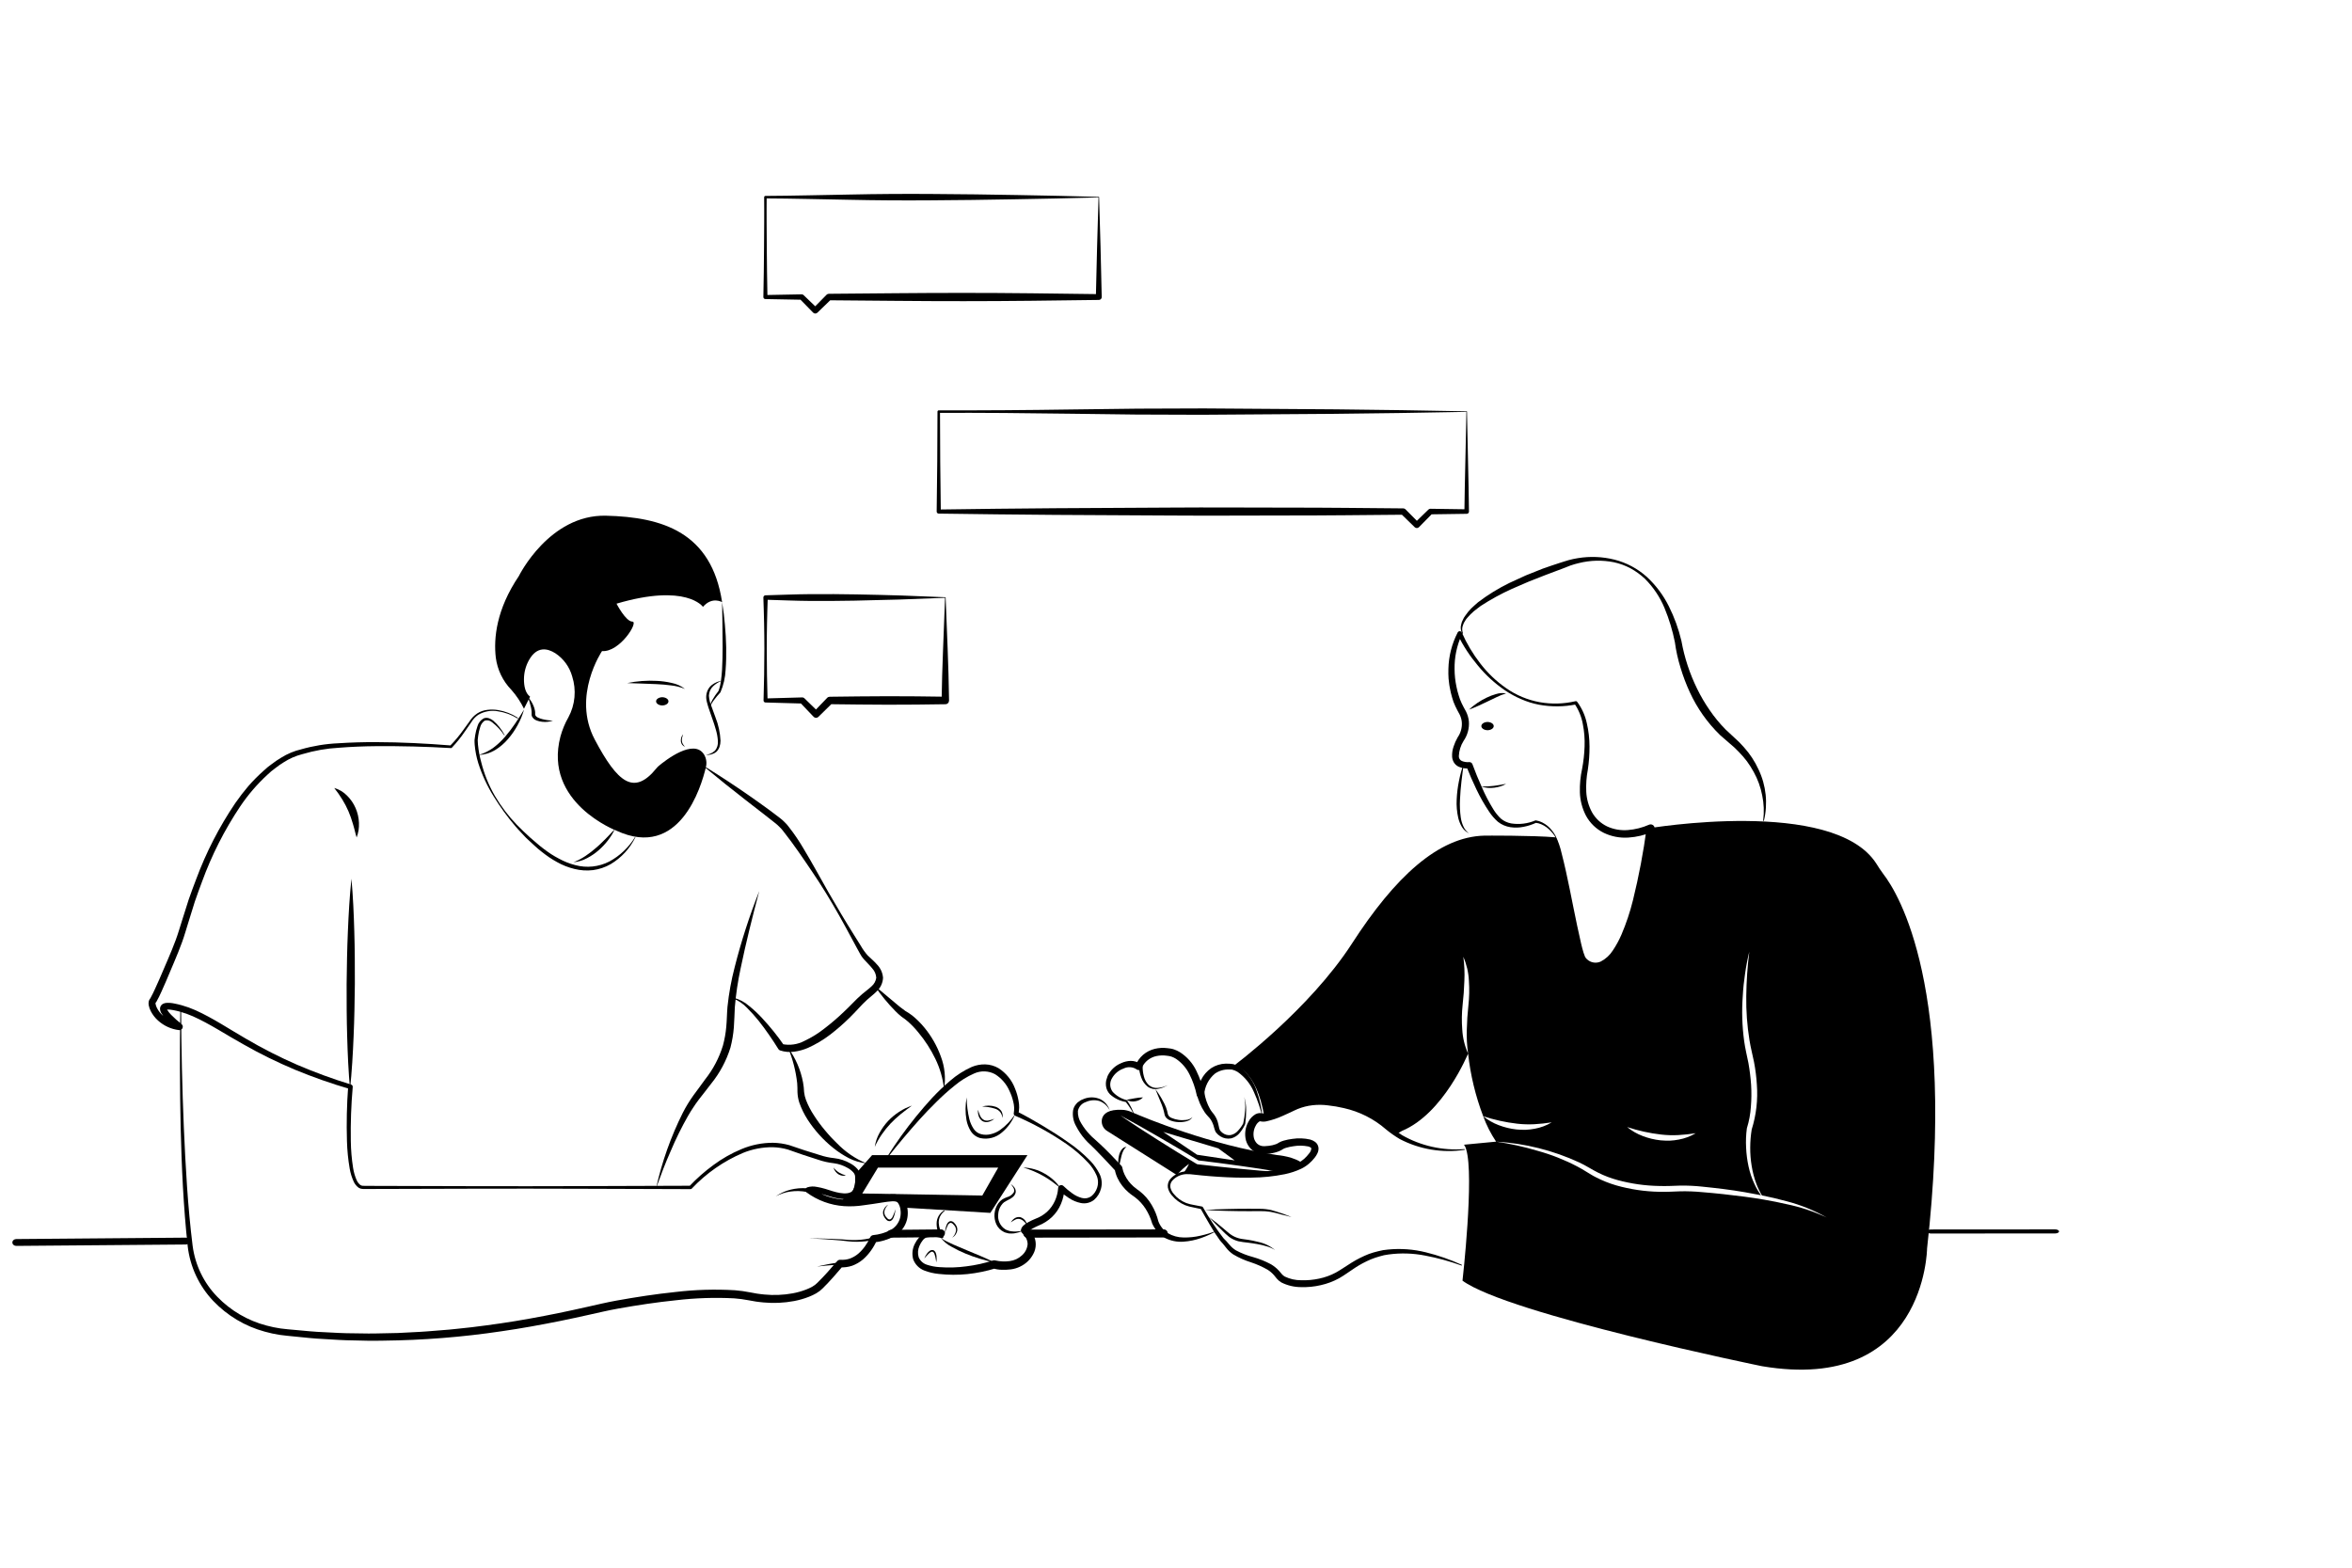<svg width="570" height="380" viewBox="0 0 570 380" fill="none" xmlns="http://www.w3.org/2000/svg">
<path d="M456.429 211.871C455.817 211.072 455.281 210.226 454.745 209.37C444.409 193.123 399.247 200.824 399.247 200.824C394.14 239.994 385.252 235.377 383.607 232.914C381.961 230.451 378.989 206.258 377.023 202.967C371.343 202.469 359.737 202.553 359.737 202.553C348.536 202.817 338.002 212.671 327.638 228.72C317.274 244.761 299 258.338 299 258.338C299 258.338 304.427 258.836 306.402 270.683C307.615 271.059 311.255 269.452 313.907 268.154C316.273 266.997 318.911 266.512 321.534 266.753C325.804 267.148 331.945 268.511 336.855 273.156C337.458 273.719 338.099 274.24 338.773 274.717C339.394 274.369 339.742 274.134 339.742 274.134C349.862 269.941 355.787 255.376 355.787 255.376C354.966 253.545 354.488 251.579 354.376 249.575C354.216 247.58 354.244 245.575 354.461 243.586C354.677 241.639 354.828 239.712 354.884 237.775C354.982 235.822 354.897 233.864 354.63 231.927C355.436 233.767 355.896 235.74 355.984 237.747C356.123 239.74 356.082 241.741 355.862 243.727C355.646 245.664 355.524 247.591 355.477 249.537C355.407 251.489 355.511 253.443 355.787 255.376C356.355 260.573 357.584 265.676 359.445 270.561C362.119 271.447 364.877 272.055 367.675 272.376C369.051 272.533 370.438 272.577 371.822 272.507C373.24 272.428 374.652 272.278 376.054 272.056C374.789 272.814 373.396 273.337 371.945 273.598C371.218 273.738 370.483 273.826 369.744 273.861C369.003 273.871 368.262 273.843 367.524 273.777C366.056 273.617 364.615 273.27 363.236 272.742C361.86 272.231 360.579 271.493 359.445 270.561C360.238 272.735 361.289 274.806 362.577 276.729C369.553 277.131 376.391 278.844 382.732 281.778C384.34 282.521 385.817 283.518 387.303 284.251C388.816 285.006 390.401 285.607 392.033 286.047C395.321 286.941 398.708 287.421 402.115 287.476C403.846 287.532 405.492 287.439 407.279 287.382C409.035 287.363 410.79 287.447 412.536 287.636C415.997 287.993 419.449 288.388 422.872 288.99C424.179 289.216 425.477 289.46 426.775 289.714C426.173 288.897 425.657 288.021 425.233 287.1C424.572 285.712 424.076 284.25 423.756 282.747C423.427 281.243 423.229 279.715 423.164 278.177C423.078 276.627 423.138 275.072 423.342 273.532L423.352 273.485L423.37 273.419C423.886 271.751 424.205 270.028 424.32 268.286C424.466 266.519 424.485 264.743 424.377 262.973C424.254 261.202 424.038 259.438 423.728 257.689C423.389 255.969 422.938 254.173 422.693 252.358C422.2 248.741 422.087 245.082 422.355 241.442C422.449 239.627 422.637 237.812 422.91 236.026C423.161 234.233 423.503 232.453 423.935 230.695C423.489 234.27 423.244 237.868 423.201 241.47C423.149 245.046 423.41 248.62 423.982 252.151C424.104 253.035 424.32 253.9 424.499 254.765L425.082 257.435C425.429 259.24 425.658 261.064 425.769 262.898C426.047 266.574 425.622 270.269 424.518 273.786C424.285 275.232 424.165 276.694 424.161 278.158C424.15 279.648 424.266 281.136 424.509 282.606C424.745 284.08 425.123 285.529 425.637 286.931C426 287.916 426.456 288.864 427.001 289.761C429.042 290.175 431.064 290.645 433.067 291.2C436.435 292.079 439.673 293.398 442.698 295.12C439.572 293.65 436.282 292.558 432.898 291.867C431.158 291.463 429.405 291.112 427.64 290.814C427.635 290.809 427.629 290.805 427.622 290.804C425.995 290.522 424.358 290.278 422.712 290.062C419.289 289.62 415.856 289.234 412.423 288.962C410.723 288.802 409.015 288.737 407.307 288.764C405.642 288.82 403.818 288.943 402.087 288.886C398.561 288.814 395.059 288.29 391.667 287.326C389.964 286.828 388.314 286.167 386.739 285.351C385.948 284.966 385.177 284.448 384.453 284.025C383.729 283.583 383.005 283.123 382.243 282.747C379.201 281.15 375.998 279.883 372.688 278.967C369.377 277.975 365.998 277.227 362.577 276.729L354.8 277.472C355.04 277.803 355.215 278.176 355.317 278.572C357.32 285.05 354.433 310.427 354.433 310.427C365.54 318.57 427.02 331.16 427.02 331.16C466.652 337.826 467.019 302.642 467.019 302.642C474.11 239.505 460.172 216.723 456.429 211.871ZM406.837 276.231C406.11 276.371 405.375 276.459 404.636 276.494C403.895 276.504 403.154 276.475 402.416 276.41C400.948 276.25 399.507 275.902 398.128 275.375C396.752 274.863 395.471 274.126 394.338 273.194C397.011 274.08 399.769 274.688 402.567 275.008C403.943 275.165 405.331 275.209 406.714 275.14C408.132 275.061 409.544 274.911 410.947 274.689C409.681 275.447 408.289 275.969 406.837 276.231V276.231Z" fill="black"/>
<path d="M376.796 202.652C376.521 202.244 376.214 201.856 375.879 201.494C375.545 201.137 375.179 200.811 374.784 200.52C374.392 200.236 373.97 199.995 373.523 199.803C373.094 199.614 372.637 199.492 372.169 199.443L372.318 199.414C371.358 199.868 370.342 200.201 369.297 200.406C368.235 200.63 367.141 200.666 366.066 200.51C364.95 200.347 363.899 199.896 363.019 199.202C362.211 198.491 361.502 197.678 360.91 196.785C359.755 195.065 358.727 193.265 357.836 191.4C356.937 189.548 356.129 187.676 355.376 185.752L356.149 186.253C355.258 186.342 354.358 186.208 353.533 185.863C353.053 185.641 352.648 185.289 352.366 184.847C352.107 184.42 351.952 183.94 351.915 183.444C351.87 182.594 351.993 181.744 352.277 180.94C352.526 180.173 352.855 179.433 353.259 178.732C354.015 177.645 354.37 176.336 354.265 175.024C354.204 174.384 354.025 173.762 353.736 173.186L353.215 172.226C353.034 171.886 352.859 171.54 352.696 171.187C352.357 170.479 352.088 169.741 351.89 168.984C351.674 168.246 351.5 167.497 351.367 166.741C351.2 165.991 351.149 165.221 351.053 164.461C351.022 163.694 350.975 162.928 351.016 162.161C351.081 159.079 351.85 156.049 353.265 153.297C353.314 153.204 353.388 153.127 353.48 153.075C353.572 153.022 353.677 152.996 353.784 153C353.89 153.004 353.993 153.038 354.08 153.097C354.168 153.156 354.237 153.239 354.278 153.335L354.287 153.356C355.455 156.005 356.946 158.506 358.727 160.802C360.5 163.121 362.631 165.155 365.041 166.831C367.445 168.51 370.19 169.659 373.089 170.196C375.983 170.72 378.957 170.642 381.818 169.967L381.838 169.962C381.905 169.947 381.976 169.951 382.041 169.974C382.106 169.997 382.163 170.037 382.205 170.091C383.36 171.652 384.164 173.436 384.565 175.325C384.992 177.17 385.209 179.056 385.214 180.948C385.225 182.831 385.088 184.713 384.806 186.575C384.469 188.344 384.342 190.145 384.428 191.942C384.514 193.679 384.993 195.375 385.828 196.908C386.662 198.385 387.936 199.576 389.479 200.32C391.052 201.041 392.79 201.344 394.52 201.2C396.292 201.06 398.026 200.621 399.647 199.904C399.804 199.837 399.975 199.812 400.144 199.831C400.313 199.851 400.474 199.913 400.61 200.013C400.747 200.113 400.854 200.247 400.921 200.4C400.989 200.554 401.013 200.722 400.993 200.888L400.992 200.901C400.289 206.892 399.196 212.834 397.72 218.688C396.955 221.643 395.95 224.533 394.714 227.33C394.08 228.759 393.3 230.121 392.387 231.396C391.91 232.053 391.368 232.663 390.771 233.217C390.15 233.815 389.42 234.293 388.62 234.626C387.762 234.987 386.815 235.09 385.897 234.92C384.989 234.737 384.155 234.3 383.494 233.661C383.142 233.333 382.86 232.938 382.667 232.5C382.512 232.121 382.381 231.734 382.275 231.34C382.06 230.588 381.898 229.849 381.737 229.107C381.105 226.148 380.67 223.183 380.188 220.223L378.771 211.353C378.528 209.877 378.274 208.403 377.98 206.938C377.741 205.472 377.344 204.035 376.796 202.652L376.79 202.638C376.78 202.616 376.779 202.591 376.787 202.568C376.795 202.545 376.812 202.527 376.834 202.516C376.856 202.505 376.882 202.503 376.905 202.51C376.929 202.517 376.949 202.533 376.96 202.555C377.627 203.918 378.129 205.354 378.455 206.832C378.835 208.288 379.174 209.751 379.502 211.216C380.166 214.145 380.725 217.091 381.324 220.026C381.913 222.961 382.523 225.898 383.194 228.788C383.369 229.507 383.548 230.227 383.763 230.912C383.861 231.24 383.978 231.561 384.113 231.875C384.232 232.122 384.401 232.343 384.61 232.523C385.044 232.936 385.596 233.21 386.193 233.307C386.79 233.404 387.403 233.32 387.949 233.066C389.155 232.433 390.168 231.498 390.885 230.354C391.689 229.153 392.38 227.883 392.949 226.559C394.108 223.846 395.044 221.046 395.748 218.186C397.171 212.404 398.28 206.552 399.07 200.655L400.414 201.651C398.58 202.431 396.624 202.896 394.629 203.023C392.582 203.161 390.534 202.769 388.688 201.887C386.834 200.97 385.316 199.507 384.347 197.703C383.435 195.942 382.933 194.003 382.879 192.028C382.829 190.123 383.01 188.219 383.418 186.356C383.759 184.568 383.961 182.757 384.02 180.939C384.088 179.127 383.946 177.314 383.597 175.534C383.283 173.778 382.604 172.104 381.602 170.617L381.989 170.741C379.016 171.346 375.95 171.372 372.966 170.816C371.48 170.531 370.033 170.08 368.652 169.471C367.267 168.88 365.944 168.158 364.7 167.317C362.223 165.623 360.006 163.589 358.117 161.276C356.186 158.984 354.546 156.469 353.235 153.787L354.258 153.846C353.057 156.463 352.461 159.309 352.511 162.18C352.517 163.612 352.669 165.04 352.966 166.442C353.105 167.144 353.283 167.839 353.499 168.522C353.691 169.198 353.94 169.857 354.243 170.492C354.393 170.812 354.555 171.13 354.725 171.446C354.896 171.771 355.07 172.048 355.273 172.447C355.656 173.203 355.895 174.022 355.978 174.863C356.108 176.534 355.657 178.2 354.697 179.586C353.99 180.707 353.593 181.989 353.544 183.307C353.54 183.544 353.604 183.778 353.73 183.981C353.855 184.185 354.036 184.349 354.252 184.456C354.824 184.69 355.446 184.784 356.063 184.729L356.074 184.729C356.239 184.722 356.402 184.767 356.539 184.857C356.677 184.947 356.781 185.079 356.837 185.232C357.522 187.109 358.295 188.986 359.12 190.82C359.914 192.659 360.841 194.439 361.895 196.148C362.399 196.976 363.01 197.737 363.713 198.411C364.432 199.018 365.302 199.426 366.234 199.595C368.205 199.902 370.224 199.655 372.057 198.882L372.096 198.866C372.131 198.853 372.169 198.848 372.207 198.853C372.742 198.934 373.26 199.1 373.74 199.347C374.207 199.58 374.645 199.865 375.047 200.194C375.439 200.527 375.796 200.896 376.115 201.297C376.428 201.695 376.711 202.115 376.96 202.555C376.967 202.566 376.971 202.577 376.972 202.59C376.974 202.602 376.973 202.614 376.97 202.626C376.966 202.638 376.961 202.649 376.953 202.659C376.945 202.669 376.936 202.677 376.925 202.683C376.903 202.694 376.878 202.697 376.854 202.692C376.831 202.686 376.81 202.672 376.796 202.652Z" fill="black"/>
<path d="M354.757 185C354.555 186.479 354.344 187.947 354.179 189.416C354.024 190.886 353.873 192.353 353.825 193.819C353.748 195.277 353.813 196.738 354.018 198.185C354.119 198.902 354.324 199.602 354.627 200.267C354.912 200.949 355.386 201.547 356 202C355.273 201.649 354.674 201.105 354.277 200.434C353.884 199.763 353.593 199.044 353.412 198.298C353.073 196.818 352.942 195.304 353.023 193.792C353.088 192.295 353.271 190.805 353.571 189.333C353.85 187.863 354.247 186.414 354.757 185Z" fill="black"/>
<path d="M354.379 153.594C354.186 153.255 354.063 152.88 354.019 152.492C353.974 152.104 354.009 151.71 354.121 151.336L354.276 150.775L354.518 150.254C354.603 150.082 354.679 149.903 354.772 149.735L355.09 149.263C355.513 148.632 355.993 148.043 356.524 147.501C357.061 146.976 357.633 146.492 358.194 145.99C360.562 144.19 363.097 142.626 365.765 141.318C367.096 140.683 368.441 140.076 369.787 139.472C371.147 138.91 372.516 138.368 373.888 137.835C375.263 137.329 376.659 136.892 378.047 136.428C378.75 136.216 379.427 135.975 380.178 135.766C380.906 135.569 381.644 135.412 382.388 135.293C385.345 134.804 388.37 134.928 391.277 135.657C394.173 136.391 396.849 137.816 399.08 139.813C401.28 141.84 403.093 144.255 404.429 146.938C405.771 149.611 406.796 152.432 407.485 155.344L407.498 155.422C408.223 159.419 409.499 163.294 411.288 166.937C412.171 168.754 413.193 170.5 414.346 172.158C415.48 173.819 416.76 175.374 418.171 176.805L420.403 178.884C421.206 179.59 421.961 180.35 422.662 181.159C424.098 182.753 425.282 184.559 426.174 186.514C428.022 190.377 428.485 194.763 427.483 198.93C427.476 198.953 427.462 198.973 427.442 198.986C427.421 198.998 427.397 199.003 427.374 198.998C427.35 198.993 427.33 198.98 427.316 198.96C427.302 198.941 427.296 198.917 427.299 198.893L427.301 198.882C427.565 196.848 427.483 194.784 427.06 192.777C426.676 190.789 425.98 188.875 424.998 187.107C424.516 186.228 423.98 185.381 423.391 184.57C422.789 183.77 422.134 183.01 421.433 182.296C420.749 181.564 420.015 180.881 419.238 180.25L416.853 178.174C413.79 175.2 411.303 171.679 409.519 167.791C408.631 165.866 407.88 163.88 407.271 161.848C406.639 159.815 406.179 157.732 405.896 155.621L405.91 155.699C405.349 152.866 404.511 150.095 403.409 147.427C402.305 144.755 400.686 142.329 398.644 140.291C397.593 139.305 396.424 138.456 395.163 137.763C393.893 137.085 392.535 136.588 391.129 136.287C388.314 135.723 385.409 135.793 382.623 136.491C381.933 136.652 381.251 136.848 380.582 137.081C379.938 137.309 379.254 137.606 378.574 137.866L374.475 139.408C373.129 139.953 371.78 140.489 370.422 141.005L366.432 142.73C363.804 143.915 361.27 145.301 358.853 146.876C358.289 147.309 357.704 147.727 357.157 148.183C356.619 148.643 356.118 149.145 355.658 149.685L355.315 150.09C355.215 150.234 355.132 150.386 355.038 150.534L354.765 150.985L354.576 151.469C354.304 152.11 354.289 152.832 354.532 153.485L354.541 153.505C354.551 153.526 354.552 153.55 354.545 153.573C354.538 153.595 354.522 153.614 354.501 153.625C354.481 153.637 354.457 153.64 354.434 153.634C354.411 153.628 354.392 153.614 354.379 153.594V153.594Z" fill="black"/>
<path d="M356 172C357.309 170.805 358.738 169.837 360.248 169.12C361.003 168.751 361.778 168.456 362.568 168.236C363.363 167.98 364.19 167.932 365 168.094C364.226 168.306 363.468 168.597 362.731 168.965L360.521 170.027C359.041 170.733 357.564 171.46 356 172Z" fill="black"/>
<path d="M360.5 177C360.903 176.991 361.284 176.882 361.564 176.695C361.844 176.509 362 176.259 362 176C362 175.741 361.844 175.491 361.564 175.305C361.284 175.118 360.903 175.009 360.5 175C360.097 175.009 359.716 175.118 359.436 175.305C359.156 175.491 359 175.741 359 176C359 176.259 359.156 176.509 359.436 176.695C359.716 176.882 360.097 176.991 360.5 177Z" fill="black"/>
<path d="M359 190.649C359.515 190.659 360.03 190.65 360.543 190.621C361.044 190.591 361.538 190.551 362.027 190.49C362.517 190.428 363.005 190.356 363.494 190.268C363.984 190.181 364.477 190.086 365 190C364.611 190.242 364.166 190.443 363.682 190.596C363.197 190.751 362.682 190.864 362.152 190.931C361.083 191.082 359.968 190.982 359 190.649Z" fill="black"/>
<path d="M354.171 306.75C351.324 305.722 348.396 304.922 345.417 304.357C342.484 303.772 339.471 303.678 336.506 304.079L335.415 304.259L334.349 304.543C333.642 304.736 332.947 304.971 332.268 305.246C330.911 305.818 329.609 306.511 328.381 307.315C327.128 308.12 325.941 309.041 324.542 309.837C323.142 310.608 321.635 311.175 320.069 311.521C318.513 311.883 316.915 312.041 315.318 311.991C313.644 311.993 311.994 311.6 310.508 310.847C310.097 310.602 309.732 310.291 309.425 309.928C309.151 309.598 308.981 309.357 308.741 309.086C308.29 308.577 307.768 308.133 307.19 307.767C305.92 307.044 304.579 306.447 303.187 305.987C301.685 305.519 300.245 304.879 298.897 304.079C298.214 303.627 297.614 303.064 297.121 302.416C296.879 302.111 296.663 301.819 296.43 301.549C296.316 301.408 296.196 301.289 296.073 301.153C295.94 300.998 295.786 300.843 295.672 300.686C294.768 299.457 293.937 298.176 293.186 296.851C292.425 295.549 291.667 294.251 290.941 292.93L291.163 293.09L289.213 292.673C288.539 292.56 287.878 292.383 287.239 292.144C285.959 291.619 284.834 290.785 283.971 289.72C283.499 289.186 283.174 288.543 283.029 287.851C282.974 287.487 282.998 287.115 283.099 286.76C283.2 286.405 283.377 286.075 283.617 285.792C284.078 285.26 284.641 284.822 285.275 284.505C285.909 284.188 286.601 283.997 287.31 283.943C287.996 283.904 288.684 283.932 289.365 284.025L291.35 284.165C292.674 284.247 293.998 284.308 295.324 284.348C297.973 284.428 300.624 284.41 303.258 284.248C305.873 284.116 308.471 283.759 311.022 283.182C312.256 282.895 313.451 282.466 314.582 281.904C315.113 281.633 315.606 281.297 316.051 280.905C316.498 280.504 316.904 280.061 317.263 279.582C317.563 279.249 317.75 278.833 317.799 278.391C317.783 278.295 317.767 278.258 317.642 278.153C317.456 278.036 317.253 277.948 317.04 277.891C315.856 277.656 314.637 277.639 313.447 277.843C312.838 277.926 312.237 278.055 311.649 278.23C311.41 278.3 311.178 278.395 310.96 278.515L310.756 278.645C310.666 278.705 310.576 278.754 310.486 278.804C310.31 278.901 310.128 278.987 309.942 279.062C309.247 279.334 308.521 279.519 307.779 279.613C307.423 279.663 307.069 279.697 306.716 279.721C306.307 279.757 305.895 279.742 305.49 279.677C304.633 279.535 303.84 279.142 303.214 278.55C302.619 277.964 302.187 277.239 301.96 276.443C301.564 274.917 301.773 273.3 302.546 271.919C302.93 271.149 303.536 270.507 304.289 270.073C304.54 269.943 304.813 269.857 305.094 269.818C305.259 269.797 305.425 269.795 305.59 269.814C305.676 269.823 305.761 269.838 305.845 269.859L305.952 269.887L305.964 269.885C306.157 269.904 306.352 269.892 306.542 269.849C307.76 269.575 308.948 269.183 310.088 268.68C310.687 268.431 311.284 268.17 311.878 267.897L312.768 267.484C313.088 267.334 313.412 267.193 313.742 267.062C315.062 266.543 316.449 266.208 317.864 266.067C319.262 265.943 320.671 265.991 322.057 266.209C323.413 266.391 324.755 266.658 326.075 267.007C328.735 267.694 331.264 268.798 333.565 270.276C334.706 271.026 335.774 271.877 336.755 272.819C337.703 273.674 338.717 274.456 339.787 275.158C344.352 277.768 349.623 278.946 354.891 278.534L354.9 278.534C354.924 278.532 354.948 278.54 354.967 278.556C354.985 278.571 354.997 278.593 355 278.617C355.002 278.641 354.995 278.665 354.98 278.684C354.964 278.703 354.942 278.715 354.918 278.718C349.532 279.529 344.023 278.607 339.216 276.092C338.039 275.395 336.921 274.608 335.871 273.739C332.964 271.207 329.451 269.437 325.659 268.591C324.401 268.294 323.125 268.076 321.838 267.938C320.588 267.772 319.322 267.761 318.07 267.906C316.834 268.048 315.625 268.357 314.475 268.823C314.189 268.942 313.908 269.068 313.629 269.203L312.72 269.638C312.112 269.925 311.497 270.203 310.876 270.473C309.597 271.062 308.255 271.511 306.875 271.81C306.413 271.906 305.935 271.906 305.472 271.812L305.362 271.787C305.325 271.778 305.354 271.787 305.348 271.785L305.357 271.786C305.362 271.787 305.364 271.786 305.356 271.786C305.307 271.796 305.261 271.813 305.218 271.837C304.833 272.092 304.525 272.444 304.326 272.856C303.801 273.786 303.648 274.875 303.898 275.909C304.029 276.377 304.272 276.807 304.609 277.162C304.944 277.487 305.371 277.705 305.834 277.789C306.086 277.833 306.343 277.844 306.597 277.821C306.908 277.805 307.217 277.779 307.52 277.742C308.101 277.678 308.672 277.544 309.22 277.344C309.342 277.297 309.461 277.243 309.576 277.182C309.631 277.155 309.684 277.125 309.735 277.092L309.951 276.958C310.311 276.754 310.696 276.595 311.096 276.484C311.784 276.289 312.488 276.147 313.199 276.061C314.642 275.838 316.115 275.893 317.537 276.222C317.965 276.343 318.367 276.538 318.727 276.796C318.951 276.966 319.138 277.178 319.276 277.421C319.414 277.663 319.501 277.93 319.532 278.207C319.57 278.683 319.475 279.16 319.257 279.588C319.093 279.939 318.887 280.271 318.643 280.576C318.205 281.142 317.707 281.662 317.157 282.125C316.599 282.593 315.984 282.99 315.325 283.307C314.064 283.895 312.737 284.335 311.371 284.617C308.718 285.153 306.018 285.431 303.309 285.449C300.623 285.504 297.947 285.415 295.28 285.248C293.946 285.163 292.615 285.055 291.287 284.925L289.295 284.716C288.659 284.619 288.014 284.583 287.37 284.609C286.748 284.647 286.141 284.806 285.581 285.074C285.022 285.343 284.523 285.717 284.111 286.176C283.919 286.391 283.777 286.644 283.694 286.918C283.61 287.192 283.587 287.48 283.627 287.763C283.749 288.355 284.023 288.907 284.423 289.367C285.218 290.359 286.266 291.13 287.461 291.6C288.068 291.82 288.697 291.982 289.337 292.082L291.296 292.456C291.341 292.464 291.384 292.482 291.421 292.508C291.458 292.534 291.489 292.567 291.512 292.605L291.519 292.616C292.985 295.208 294.632 297.698 296.448 300.067C296.562 300.211 296.684 300.317 296.8 300.444C296.936 300.582 297.089 300.723 297.22 300.87C297.492 301.159 297.738 301.462 297.976 301.737C298.418 302.273 298.951 302.732 299.551 303.093C300.848 303.782 302.223 304.321 303.648 304.697C305.168 305.126 306.636 305.717 308.026 306.459C308.741 306.889 309.391 307.416 309.956 308.024C310.225 308.309 310.502 308.675 310.717 308.916C310.908 309.12 311.128 309.295 311.371 309.436C312.617 310.034 313.988 310.338 315.375 310.326C316.828 310.37 318.281 310.237 319.701 309.929C321.116 309.633 322.48 309.137 323.75 308.456C324.996 307.762 326.244 306.872 327.555 306.062C328.883 305.236 330.286 304.531 331.745 303.957C332.487 303.69 333.244 303.468 334.013 303.29L335.166 303.034L336.336 302.887C339.436 302.577 342.568 302.806 345.587 303.564C348.562 304.302 351.46 305.311 354.244 306.579C354.266 306.588 354.283 306.606 354.293 306.628C354.302 306.65 354.303 306.674 354.294 306.697C354.285 306.719 354.268 306.737 354.246 306.747C354.225 306.758 354.199 306.759 354.176 306.752L354.171 306.75Z" fill="black"/>
<path d="M292 293.292C293.78 293.172 295.56 293.115 297.34 293.068C299.121 293.015 300.901 293.007 302.681 293L305.351 293.015C306.269 293.015 307.182 293.115 308.065 293.311C309.756 293.786 311.405 294.35 313 295C312.141 294.805 311.299 294.575 310.447 294.364C309.626 294.115 308.785 293.909 307.929 293.748C307.082 293.61 306.216 293.55 305.351 293.569L302.681 293.585C300.901 293.577 299.121 293.57 297.34 293.516C295.56 293.47 293.78 293.413 292 293.292Z" fill="black"/>
<path d="M293 295C294.232 295.908 295.411 296.877 296.581 297.855C297.186 298.326 297.723 298.88 298.313 299.271C298.907 299.68 299.573 299.984 300.28 300.168C300.961 300.364 301.748 300.393 302.525 300.531C303.299 300.653 304.065 300.813 304.822 301.011C306.37 301.321 307.808 302.006 309 303C308.359 302.593 307.656 302.284 306.916 302.083C306.187 301.86 305.443 301.684 304.689 301.557C303.934 301.432 303.179 301.302 302.417 301.213C301.63 301.141 300.848 301.027 300.074 300.869C299.284 300.653 298.542 300.299 297.886 299.825C297.282 299.337 296.711 298.813 296.175 298.256C295.093 297.198 294.02 296.129 293 295Z" fill="black"/>
<path d="M274.999 270.51C274.386 269.271 273.637 268.105 272.767 267.031L272.913 267.126C271.456 266.897 270.098 266.248 269.008 265.257C268.439 264.684 268.089 263.931 268.018 263.127C267.982 262.729 268 262.327 268.071 261.933C268.168 261.558 268.285 261.188 268.423 260.826C269.088 259.413 270.26 258.299 271.706 257.705C272.43 257.361 273.218 257.173 274.019 257.152C274.882 257.147 275.725 257.411 276.43 257.908L275.181 258.306C275.371 257.79 275.633 257.302 275.957 256.858C276.265 256.422 276.625 256.026 277.03 255.677C277.847 254.981 278.817 254.486 279.862 254.232C280.871 253.991 281.916 253.937 282.944 254.073L283.678 254.167C283.965 254.209 284.246 254.279 284.519 254.375C285.026 254.547 285.512 254.776 285.968 255.057C287.69 256.167 289.066 257.733 289.943 259.581C290.804 261.33 291.43 263.184 291.807 265.096L290.014 265.206C290.17 263.989 290.537 262.809 291.099 261.719C291.66 260.596 292.495 259.631 293.528 258.914C294.584 258.225 295.812 257.846 297.073 257.818C297.374 257.806 297.676 257.815 297.976 257.845L298.425 257.874C298.6 257.881 298.775 257.91 298.944 257.958C299.55 258.138 300.123 258.417 300.638 258.783C302.488 260.232 303.855 262.205 304.561 264.444C305.307 266.562 305.79 268.764 306 271C305.507 268.844 304.8 266.743 303.889 264.727C303.06 262.761 301.694 261.067 299.947 259.837C299.535 259.585 299.087 259.394 298.618 259.273C298.518 259.249 298.415 259.239 298.312 259.245L297.925 259.241C296.687 259.179 295.464 259.528 294.446 260.233C293.684 260.865 293.058 261.645 292.607 262.526C292.156 263.407 291.889 264.369 291.822 265.356L291.822 265.362C291.799 265.576 291.7 265.774 291.544 265.922C291.388 266.07 291.185 266.158 290.97 266.171C290.755 266.183 290.542 266.119 290.37 265.99C290.198 265.861 290.078 265.675 290.03 265.465C289.667 263.723 289.079 262.035 288.281 260.444C287.536 258.914 286.402 257.605 284.993 256.647C284.657 256.434 284.298 256.259 283.922 256.126C283.756 256.063 283.584 256.018 283.408 255.99L282.755 255.899C281.93 255.78 281.09 255.807 280.274 255.979C279.493 256.142 278.76 256.485 278.136 256.983C277.527 257.477 277.043 258.108 276.724 258.824L276.685 258.915C276.604 259.106 276.449 259.257 276.256 259.335C276.062 259.412 275.846 259.41 275.654 259.329C275.59 259.301 275.529 259.265 275.474 259.222C275.007 258.906 274.463 258.72 273.899 258.685C273.336 258.649 272.773 258.765 272.27 259.021C271.097 259.434 270.114 260.257 269.503 261.338C269.187 261.844 269.033 262.435 269.063 263.031C269.093 263.627 269.305 264.199 269.671 264.671C270.571 265.638 271.73 266.327 273.01 266.656L273.042 266.665C273.09 266.679 273.13 266.71 273.157 266.751C273.94 267.914 274.56 269.179 274.999 270.51Z" fill="black"/>
<path d="M268.935 269.144C268.424 268.08 267.516 267.263 266.411 266.873C265.337 266.562 264.189 266.649 263.173 267.119C262.684 267.272 262.245 267.555 261.902 267.938C261.559 268.322 261.325 268.792 261.223 269.299C261.177 270.361 261.463 271.41 262.04 272.298C262.622 273.279 263.313 274.188 264.101 275.008C264.293 275.221 264.494 275.415 264.693 275.612L265.34 276.184C265.801 276.587 266.247 276.999 266.689 277.413C268.459 279.069 270.112 280.807 271.761 282.572C271.885 282.704 271.967 282.871 271.995 283.051L272.005 283.112C272.114 283.673 272.295 284.218 272.544 284.731C273.066 285.833 273.808 286.814 274.724 287.611C275.19 288.037 275.654 288.322 276.277 288.805C277.417 289.71 278.379 290.823 279.112 292.087C279.851 293.328 280.398 294.677 280.735 296.085L280.691 295.948C281.126 297.165 281.943 298.205 283.016 298.91C284.162 299.586 285.464 299.948 286.791 299.958C288.183 299.989 289.574 299.844 290.93 299.525C292.318 299.22 293.679 298.801 295 298.275C293.759 299.012 292.448 299.62 291.086 300.091C289.703 300.581 288.261 300.88 286.799 300.978C285.261 301.09 283.723 300.78 282.345 300.081C281.649 299.69 281.023 299.182 280.495 298.58C279.985 297.972 279.559 297.296 279.23 296.571L279.213 296.526L279.187 296.433C278.834 295.225 278.313 294.074 277.639 293.015C276.972 291.968 276.133 291.044 275.157 290.285C274.719 289.945 274.039 289.519 273.507 289.041C272.947 288.565 272.438 288.031 271.988 287.448C271.528 286.863 271.137 286.226 270.822 285.551C270.488 284.845 270.257 284.095 270.137 283.322L270.38 283.862C268.783 282.106 267.135 280.374 265.482 278.682C265.065 278.263 264.645 277.848 264.219 277.449L263.544 276.808C263.326 276.576 263.105 276.346 262.903 276.107C262.078 275.152 261.37 274.101 260.792 272.976C260.118 271.796 259.863 270.418 260.07 269.071C260.144 268.716 260.276 268.377 260.46 268.067C260.657 267.773 260.881 267.499 261.128 267.247L261.956 266.67L262.846 266.301C264.063 265.865 265.396 265.904 266.586 266.41C267.142 266.677 267.638 267.058 268.043 267.529C268.447 268 268.751 268.55 268.935 269.144Z" fill="black"/>
<path d="M271.158 283C270.933 282.02 270.949 280.982 271.203 280.012C271.326 279.506 271.542 279.039 271.838 278.649C271.982 278.449 272.161 278.287 272.361 278.175C272.561 278.064 272.779 278.004 273 278C272.672 278.246 272.4 278.586 272.207 278.989C272.021 279.379 271.875 279.796 271.773 280.229C271.536 281.105 271.392 282.033 271.158 283Z" fill="black"/>
<path d="M273 266.588C273.735 266.435 274.335 266.329 274.973 266.223C275.639 266.096 276.318 266.022 277 266C276.537 266.496 275.874 266.831 275.137 266.941C274.772 267.013 274.392 267.019 274.024 266.958C273.655 266.898 273.306 266.771 273 266.588Z" fill="black"/>
<path d="M276.916 258.51C276.905 259.333 277.01 260.153 277.226 260.944C277.418 261.735 277.824 262.451 278.398 263.008C278.702 263.273 279.054 263.472 279.434 263.591C279.814 263.709 280.213 263.747 280.608 263.7C281.018 263.665 281.425 263.596 281.824 263.492L283 263.052L281.86 263.605C281.46 263.75 281.048 263.861 280.631 263.936C280.197 264.025 279.751 264.021 279.319 263.926C278.888 263.831 278.479 263.646 278.118 263.383C277.41 262.815 276.876 262.049 276.578 261.175C276.261 260.324 276.067 259.428 276.002 258.518C275.996 258.455 276.003 258.392 276.021 258.332C276.039 258.272 276.069 258.216 276.108 258.168C276.147 258.12 276.195 258.081 276.249 258.052C276.303 258.024 276.362 258.006 276.423 258.001C276.483 257.997 276.544 258.004 276.601 258.024C276.659 258.044 276.712 258.075 276.758 258.116C276.804 258.157 276.841 258.207 276.868 258.264C276.895 258.32 276.911 258.381 276.915 258.444C276.916 258.459 276.917 258.473 276.917 258.487L276.916 258.51Z" fill="black"/>
<path d="M280 264C280.695 264.917 281.308 265.878 281.836 266.875C282.426 267.878 282.83 268.956 283.032 270.069C283.089 270.276 283.203 270.468 283.364 270.629C283.525 270.789 283.729 270.914 283.957 270.991C284.481 271.219 285.042 271.375 285.621 271.453C286.213 271.547 286.819 271.551 287.413 271.466C288.025 271.421 288.594 271.173 289 270.774C288.847 271.025 288.635 271.246 288.378 271.423C288.121 271.6 287.825 271.728 287.507 271.8C286.875 271.963 286.214 272.027 285.556 271.99C284.884 271.964 284.223 271.826 283.611 271.584C283.254 271.463 282.939 271.264 282.696 271.007C282.453 270.75 282.291 270.443 282.224 270.116C282.023 269.077 281.7 268.059 281.261 267.077L280 264Z" fill="black"/>
<path d="M291.873 264.811C292.08 266.216 292.545 267.574 293.246 268.823C293.421 269.122 293.62 269.407 293.842 269.676C294.123 270 294.372 270.349 294.586 270.717C294.801 271.09 294.973 271.485 295.099 271.894C295.227 272.325 295.288 272.682 295.377 273.038C295.422 273.356 295.513 273.666 295.646 273.96C295.829 274.224 296.06 274.455 296.328 274.642C296.593 274.841 296.896 274.987 297.22 275.073C297.544 275.158 297.882 275.181 298.215 275.14C298.917 275.001 299.549 274.635 300.005 274.104C300.518 273.557 300.955 272.949 301.304 272.294L301.285 272.352C301.519 271.293 301.675 270.22 301.751 269.14C301.853 268.056 301.778 266.963 301.528 265.901C301.86 266.953 302.018 268.048 301.998 269.146C302.004 270.248 301.928 271.349 301.771 272.44C301.769 272.457 301.764 272.473 301.756 272.488L301.751 272.498C301.43 273.224 301.011 273.905 300.506 274.527C299.985 275.212 299.237 275.707 298.384 275.93C297.934 276.02 297.471 276.023 297.021 275.94C296.57 275.857 296.141 275.689 295.759 275.445C295.366 275.21 295.02 274.908 294.739 274.554C294.586 274.358 294.474 274.135 294.409 273.897L294.234 273.336C294.076 272.646 293.8 271.986 293.419 271.382C293.224 271.097 293.002 270.832 292.755 270.588C292.46 270.279 292.19 269.949 291.949 269.601C291.03 268.225 290.378 266.701 290.024 265.103C289.996 264.987 289.993 264.868 290.013 264.751C290.033 264.635 290.078 264.523 290.143 264.423C290.208 264.322 290.294 264.236 290.394 264.167C290.495 264.098 290.608 264.049 290.728 264.023C290.848 263.996 290.973 263.993 291.094 264.012C291.216 264.032 291.332 264.075 291.436 264.137C291.541 264.2 291.631 264.282 291.703 264.378C291.774 264.475 291.825 264.584 291.853 264.699C291.858 264.72 291.862 264.742 291.866 264.763L291.873 264.811Z" fill="black"/>
<path d="M309.527 279.987C293.269 277.504 277.948 271.169 274.144 269.523C273.485 269.233 272.78 269.062 272.062 269.019C268.599 268.838 267.407 269.97 267.085 271.14C266.94 271.705 266.981 272.302 267.201 272.842C267.421 273.382 267.808 273.836 268.305 274.137L285.216 284.829L285.226 284.819C286.077 283.79 287.064 282.881 288.159 282.118C287.76 282.963 287.268 283.76 286.692 284.496C288.267 284.061 289.929 284.068 291.5 284.515C311.079 286.379 316 282.27 316 282.27C313.899 280.301 309.527 279.987 309.527 279.987ZM295.247 278.36L299.222 281.271L290.109 279.901L281.904 274.375L295.247 278.36ZM300.357 283.297C296.97 282.983 293.591 282.593 290.213 282.213C290.147 282.201 290.083 282.178 290.023 282.146C286.901 280.253 283.787 278.341 280.702 276.382L276.075 273.423C274.561 272.406 273.018 271.426 271.513 270.379C273.132 271.236 274.721 272.139 276.321 273.014L281.081 275.744C284.222 277.542 287.326 279.407 290.43 281.28C293.761 281.69 297.111 282.108 300.442 282.584C303.802 283.059 307.171 283.554 310.521 284.144C307.124 283.934 303.736 283.62 300.357 283.297H300.357Z" fill="black"/>
<path d="M175 145.962C175 145.962 172.601 144.5 170.362 147.099C170.362 147.099 166.365 141.328 149.414 146.326C149.414 146.326 151.653 150.673 153.252 150.673C154.851 150.673 150.213 158.146 145.896 157.822C145.896 157.822 138.54 168.706 144.137 179.266C149.653 189.674 153.616 192.98 159.088 186.229C159.256 186.019 159.443 185.827 159.647 185.654C161.221 184.335 168.187 178.854 170.656 182.941C171.182 183.849 171.332 184.932 171.075 185.952C169.948 190.747 164.678 208.409 149.414 201.36C149.414 201.36 131.626 194.583 135.821 178.53C136.27 176.897 136.92 175.328 137.758 173.862C138.565 172.364 139.062 170.714 139.219 169.013C139.376 167.313 139.19 165.598 138.672 163.973C138.029 161.657 136.578 159.658 134.591 158.349C132.664 157.128 130.124 156.582 128.2 159.996C127.403 161.416 126.984 163.022 126.981 164.657C126.978 166.153 127.252 167.988 128.465 168.869L126.981 171.793C126.174 170.125 125.143 168.579 123.916 167.201C121.861 165.087 120.541 162.349 120.156 159.404C119.613 154.732 120.267 147.756 125.746 139.626C125.746 139.626 133.103 124.68 146.855 125.005C160.608 125.33 172.441 129.067 175 145.962Z" fill="black"/>
<path d="M152 165.576C154.35 165.09 156.764 164.91 159.17 165.042C160.382 165.096 161.585 165.261 162.76 165.535C163.96 165.767 165.074 166.272 166 167C164.931 166.551 163.79 166.26 162.619 166.138C161.463 165.988 160.296 165.878 159.119 165.831C156.767 165.699 154.402 165.689 152 165.576Z" fill="black"/>
<path d="M175 165C174.194 165.274 173.449 165.734 172.812 166.35C172.51 166.629 172.264 166.976 172.089 167.369C171.915 167.762 171.817 168.191 171.801 168.629C171.861 169.528 172.071 170.406 172.422 171.218L173.385 173.868C174.103 175.662 174.52 177.588 174.616 179.55C174.615 180.067 174.53 180.58 174.366 181.063C174.19 181.552 173.901 181.981 173.53 182.306C172.777 182.838 171.887 183.074 171 182.979C171.831 182.9 172.623 182.546 173.274 181.961C173.541 181.642 173.742 181.261 173.864 180.846C173.986 180.43 174.024 179.99 173.978 179.556C173.914 178.638 173.748 177.732 173.482 176.861C173.235 175.968 172.939 175.084 172.624 174.203C172.321 173.315 171.994 172.432 171.699 171.523C171.558 171.064 171.415 170.607 171.304 170.123C171.167 169.623 171.12 169.097 171.167 168.576C171.217 168.058 171.367 167.558 171.609 167.113C171.85 166.668 172.176 166.288 172.564 166C173.293 165.454 174.128 165.111 175 165Z" fill="black"/>
<path d="M175.003 146C175.306 147.799 175.531 149.607 175.678 151.425C175.846 153.24 175.95 155.06 175.99 156.886C176.018 158.712 175.991 160.54 175.848 162.371C175.763 164.236 175.344 166.072 174.609 167.791C174.599 167.812 174.585 167.832 174.569 167.85C174.002 168.456 173.47 169.094 172.975 169.759C172.73 170.093 172.511 170.445 172.322 170.813C172.112 171.171 172.027 171.589 172.083 172C171.953 171.586 171.976 171.14 172.149 170.742C172.297 170.341 172.478 169.952 172.689 169.579C173.111 168.836 173.598 168.132 174.146 167.475L174.105 167.533C174.418 166.712 174.627 165.856 174.726 164.983C174.866 164.103 174.922 163.205 174.989 162.309C175.096 160.512 175.114 158.703 175.125 156.894C175.125 153.273 175.045 149.644 175.003 146Z" fill="black"/>
<path d="M165.538 178C165.441 178.269 165.362 178.549 165.303 178.837C165.243 179.103 165.229 179.384 165.264 179.658C165.293 179.93 165.382 180.183 165.519 180.387C165.664 180.612 165.825 180.817 166 181C165.888 180.956 165.778 180.903 165.671 180.842C165.566 180.765 165.467 180.674 165.376 180.57C165.186 180.349 165.057 180.047 165.011 179.715C164.979 179.386 165.016 179.051 165.117 178.749C165.212 178.459 165.356 178.203 165.538 178Z" fill="black"/>
<path d="M128 169C128.547 169.631 128.983 170.338 129.292 171.093C129.458 171.478 129.578 171.879 129.651 172.289C129.689 172.503 129.705 172.721 129.697 172.938L129.692 173.106L129.703 173.196C129.699 173.255 129.713 173.314 129.743 173.367C129.879 173.632 130.118 173.842 130.413 173.953C130.764 174.117 131.133 174.246 131.515 174.337C132.326 174.538 133.16 174.649 134 174.669C133.17 174.968 132.272 175.067 131.389 174.956C130.928 174.913 130.477 174.806 130.051 174.64C129.8 174.551 129.57 174.416 129.376 174.245C129.182 174.073 129.027 173.868 128.919 173.641C128.862 173.513 128.835 173.376 128.837 173.238L128.834 173.034L128.841 172.907C128.851 172.731 128.847 172.554 128.828 172.379C128.793 172.007 128.73 171.637 128.639 171.273C128.46 170.526 128.224 169.775 128 169Z" fill="black"/>
<path d="M127 172C126.632 173.302 126.114 174.559 125.455 175.746C124.809 176.951 124.03 178.083 123.132 179.122C122.232 180.18 121.166 181.09 119.973 181.82C118.776 182.544 117.407 182.951 116 183C117.288 182.622 118.497 182.027 119.574 181.24C120.628 180.448 121.588 179.543 122.435 178.542C123.305 177.542 124.109 176.49 124.843 175.39C125.582 174.286 126.316 173.166 127 172Z" fill="black"/>
<path d="M139 209C140.032 208.593 141.008 208.079 141.909 207.469C142.802 206.87 143.649 206.217 144.445 205.515C145.266 204.833 146.001 204.072 146.766 203.326L147.878 202.171C148.24 201.777 148.601 201.38 149 201C148.772 201.476 148.508 201.937 148.244 202.4C147.945 202.842 147.652 203.291 147.323 203.719C146.661 204.577 145.908 205.375 145.074 206.102C144.237 206.836 143.302 207.474 142.292 208.002C141.29 208.549 140.166 208.89 139 209Z" fill="black"/>
<path d="M122.214 178.24C121.404 177.024 120.403 175.952 119.249 175.066C119.009 174.852 118.718 174.703 118.405 174.636C118.091 174.569 117.766 174.585 117.461 174.682C116.921 175.054 116.533 175.612 116.371 176.252C116.149 176.934 115.988 177.635 115.892 178.347C115.844 178.702 115.801 179.07 115.77 179.411C115.771 179.735 115.799 180.116 115.832 180.47C115.972 181.923 116.238 183.361 116.627 184.767C117.343 187.628 118.456 190.372 119.932 192.916C121.427 195.46 123.216 197.815 125.261 199.931C126.286 200.981 127.352 201.992 128.433 202.977C129.557 203.915 130.63 204.923 131.799 205.785C132.363 206.246 132.985 206.62 133.574 207.043C134.198 207.406 134.796 207.818 135.446 208.126C136.701 208.817 138.036 209.347 139.42 209.703C142.185 210.446 145.122 210.134 147.674 208.826C150.239 207.44 152.393 205.388 153.916 202.88C153.921 202.87 153.931 202.862 153.942 202.858C153.954 202.854 153.966 202.855 153.977 202.861C153.987 202.867 153.994 202.877 153.998 202.888C154.001 202.899 154.001 202.911 153.996 202.922C152.672 205.645 150.591 207.916 148.008 209.457C146.685 210.217 145.231 210.711 143.723 210.912C142.211 211.093 140.679 210.994 139.201 210.621C137.734 210.268 136.322 209.712 135.005 208.969C134.332 208.631 133.722 208.193 133.084 207.802C132.485 207.355 131.851 206.953 131.283 206.469C130.092 205.563 129.05 204.505 127.948 203.512C127.386 203.027 126.909 202.449 126.393 201.917C125.896 201.365 125.358 200.854 124.896 200.27C122.969 198.015 121.22 195.611 119.663 193.079C118.078 190.549 116.816 187.825 115.906 184.973C115.462 183.53 115.172 182.043 115.041 180.538C115.016 180.152 114.993 179.793 115.002 179.374C115.045 178.978 115.098 178.609 115.158 178.229C115.278 177.472 115.466 176.728 115.721 176.006C115.836 175.608 116.028 175.237 116.285 174.914C116.543 174.592 116.862 174.324 117.223 174.128C117.629 173.967 118.078 173.958 118.49 174.102C118.865 174.232 119.214 174.426 119.524 174.675C120.661 175.656 121.601 176.851 122.292 178.192C122.295 178.197 122.297 178.203 122.297 178.209C122.298 178.215 122.298 178.221 122.296 178.227C122.294 178.233 122.292 178.238 122.288 178.243C122.284 178.247 122.28 178.251 122.275 178.254C122.265 178.26 122.253 178.261 122.242 178.258C122.231 178.256 122.221 178.249 122.214 178.24Z" fill="black"/>
<path d="M125.391 174.138C123.95 173.246 122.344 172.66 120.67 172.415C119.021 172.112 117.319 172.419 115.877 173.279C115.198 173.755 114.626 174.37 114.2 175.085L112.737 177.2C111.768 178.637 110.684 179.992 109.494 181.25C109.466 181.278 109.433 181.299 109.397 181.313C109.36 181.327 109.321 181.333 109.283 181.331L109.261 181.329C103.233 180.97 97.184 180.826 91.152 180.867C88.135 180.892 85.121 181.014 82.125 181.251C79.151 181.416 76.207 181.931 73.353 182.783L73.302 182.797L73.233 182.812C71.653 183.219 70.148 183.878 68.775 184.764C68.061 185.2 67.374 185.678 66.718 186.197L65.723 186.967C65.402 187.238 65.1 187.533 64.787 187.814C62.297 190.105 60.084 192.683 58.195 195.497C54.404 201.171 51.305 207.283 48.966 213.702C48.388 215.313 47.755 216.903 47.221 218.529L45.694 223.437C45.178 225.052 44.716 226.765 44.114 228.401C43.529 230.053 42.844 231.651 42.189 233.238L40.171 238.005L39.12 240.38C38.762 241.202 38.363 242.005 37.924 242.786C37.835 242.932 37.734 243.07 37.622 243.198C37.686 243.201 37.691 243.053 37.695 243.112C37.684 243.205 37.688 243.298 37.706 243.39C37.773 243.725 37.888 244.049 38.048 244.352C38.4 245.028 38.87 245.636 39.435 246.145C40.591 247.19 42.036 247.855 43.577 248.05L42.971 249.53C42.021 248.783 41.121 247.972 40.278 247.104C39.816 246.636 39.414 246.113 39.079 245.546C38.978 245.361 38.898 245.166 38.841 244.964C38.81 244.83 38.79 244.695 38.779 244.558C38.779 244.379 38.809 244.202 38.869 244.033C38.936 243.852 39.045 243.689 39.186 243.558C39.251 243.496 39.32 243.439 39.392 243.385C39.455 243.349 39.515 243.32 39.579 243.29C39.791 243.192 40.017 243.128 40.249 243.102C40.912 243.054 41.578 243.102 42.228 243.243C42.835 243.354 43.416 243.502 43.995 243.655L45.721 244.207L47.39 244.88C51.75 246.86 55.617 249.488 59.642 251.801C63.642 254.151 67.778 256.256 72.028 258.106C76.293 259.934 80.652 261.531 85.086 262.89L85.091 262.891C85.213 262.929 85.318 263.008 85.389 263.114C85.46 263.22 85.493 263.347 85.483 263.475C85.099 267.835 84.943 272.212 85.017 276.588C85.047 278.764 85.232 280.935 85.57 283.085C85.731 284.134 86.03 285.156 86.46 286.125C86.661 286.562 86.96 286.944 87.335 287.242C87.431 287.284 87.524 287.329 87.617 287.379C87.715 287.409 87.819 287.407 87.919 287.431C88.145 287.458 88.452 287.441 88.715 287.449L114.928 287.521C123.665 287.564 132.403 287.516 141.14 287.506L167.353 287.417L167.05 287.551C168.835 285.66 170.789 283.937 172.886 282.404C174.979 280.849 177.253 279.557 179.657 278.555C182.086 277.526 184.696 276.999 187.332 277.005C188.669 277.029 189.998 277.223 191.288 277.582L194.919 278.807C196.133 279.203 197.35 279.589 198.569 279.947C199.742 280.344 200.955 280.608 202.187 280.733C203.554 280.888 204.876 281.32 206.074 282.002C206.704 282.341 207.273 282.783 207.757 283.311C208.028 283.602 208.238 283.946 208.374 284.321C208.511 284.696 208.571 285.095 208.55 285.494C208.584 286.174 208.561 286.856 208.482 287.531C208.398 288.316 208.069 289.054 207.541 289.638C206.972 290.202 206.223 290.546 205.427 290.609C204.726 290.684 204.019 290.662 203.324 290.542C202.662 290.437 202.008 290.287 201.366 290.093L199.533 289.536C198.947 289.367 198.351 289.236 197.749 289.144C197.25 289.041 196.735 289.046 196.238 289.159L196.42 287.903C198.844 289.612 201.692 290.612 204.646 290.792C206.14 290.872 207.637 290.786 209.112 290.534C210.635 290.325 212.145 290.068 213.68 289.811C214.452 289.688 215.22 289.552 216.069 289.497C216.535 289.458 217.003 289.486 217.461 289.58C218.014 289.699 218.513 289.995 218.884 290.424C219.203 290.806 219.448 291.245 219.605 291.718C220.055 292.989 220.122 294.366 219.798 295.675C219.57 296.544 219.164 297.355 218.606 298.057C218.048 298.759 217.35 299.335 216.557 299.75C215.072 300.517 213.455 300.994 211.793 301.156L212.518 300.607C212.13 301.498 211.649 302.345 211.082 303.133C210.519 303.929 209.863 304.654 209.129 305.293C208.357 305.943 207.479 306.454 206.534 306.803C205.562 307.133 204.534 307.264 203.511 307.189L204.286 306.869C202.711 308.715 201.166 310.527 199.393 312.272C199.167 312.489 198.927 312.708 198.661 312.924C198.387 313.134 198.1 313.326 197.801 313.5C197.242 313.817 196.66 314.094 196.061 314.328C194.893 314.785 193.685 315.133 192.454 315.368C190.015 315.825 187.525 315.941 185.055 315.71C184.439 315.667 183.831 315.567 183.219 315.497L181.404 315.177L179.703 314.897L177.972 314.715C173.259 314.471 168.534 314.625 163.847 315.174C159.127 315.656 154.421 316.372 149.738 317.207C147.414 317.622 145.113 318.172 142.769 318.691C140.434 319.213 138.092 319.721 135.743 320.199C131.043 321.143 126.323 322.004 121.575 322.688C112.081 324.106 102.502 324.868 92.904 324.969C91.705 324.974 90.506 325.019 89.306 324.991L85.708 324.909C83.308 324.892 80.914 324.72 78.519 324.577C76.121 324.475 73.736 324.195 71.349 323.961C70.149 323.828 68.975 323.754 67.752 323.563C66.541 323.374 65.342 323.114 64.161 322.783C59.392 321.489 55.067 318.906 51.653 315.314C48.235 311.702 46.074 307.072 45.493 302.119C44.443 292.518 44.021 282.905 43.782 273.286C43.573 263.669 43.547 254.052 43.703 244.436C43.703 244.411 43.714 244.387 43.731 244.369C43.749 244.351 43.773 244.342 43.798 244.342C43.823 244.342 43.847 244.352 43.865 244.37C43.882 244.388 43.892 244.412 43.892 244.438C43.931 254.049 44.151 263.657 44.551 273.261C44.974 282.854 45.496 292.465 46.681 301.964C47.289 306.633 49.389 310.978 52.664 314.342C55.928 317.709 60.043 320.115 64.565 321.301C65.689 321.606 66.829 321.843 67.981 322.012C69.12 322.182 70.333 322.251 71.509 322.371C73.877 322.583 76.241 322.839 78.619 322.92C80.994 323.042 83.367 323.192 85.746 323.188L89.313 323.238C90.501 323.256 91.69 323.201 92.879 323.186L96.445 323.112L100.007 322.927C102.384 322.833 104.753 322.623 107.124 322.431C109.497 322.276 111.857 321.958 114.224 321.726C116.584 321.43 118.945 321.137 121.298 320.783C126.007 320.095 130.69 319.233 135.356 318.286C137.689 317.807 140.016 317.298 142.344 316.773C144.663 316.255 147.011 315.689 149.39 315.259C154.112 314.409 158.858 313.677 163.643 313.18C168.45 312.606 173.298 312.463 178.129 312.751L179.96 312.952L181.794 313.263L183.506 313.574C184.08 313.641 184.651 313.739 185.227 313.782C187.519 314.008 189.832 313.913 192.098 313.5C193.216 313.293 194.312 312.983 195.374 312.575C195.889 312.377 196.39 312.143 196.873 311.873C197.092 311.747 197.304 311.608 197.507 311.456C197.706 311.296 197.911 311.113 198.118 310.916C199.77 309.308 201.354 307.478 202.896 305.684C202.986 305.58 203.098 305.496 203.224 305.44C203.351 305.385 203.488 305.358 203.625 305.362L203.671 305.364C204.439 305.421 205.21 305.326 205.942 305.085C206.682 304.812 207.37 304.414 207.977 303.908C208.599 303.368 209.156 302.756 209.636 302.084C210.123 301.413 210.539 300.693 210.88 299.936L210.882 299.931C210.945 299.785 211.046 299.658 211.172 299.563C211.299 299.467 211.448 299.406 211.605 299.386C213.031 299.255 214.421 298.859 215.703 298.217C216.293 297.922 216.813 297.505 217.231 296.992C217.649 296.48 217.954 295.885 218.127 295.246C218.297 294.6 218.332 293.927 218.231 293.267C218.168 292.657 217.956 292.072 217.614 291.565C217.479 291.395 217.287 291.28 217.074 291.242C216.772 291.184 216.463 291.167 216.156 291.192C215.459 291.228 214.697 291.348 213.94 291.462C212.418 291.701 210.872 291.948 209.325 292.144C207.741 292.393 206.135 292.467 204.535 292.363C201.271 292.134 198.138 290.985 195.493 289.05L195.479 289.039C195.375 288.962 195.294 288.858 195.245 288.737C195.196 288.617 195.181 288.486 195.201 288.357C195.221 288.229 195.276 288.109 195.359 288.009C195.442 287.91 195.551 287.836 195.674 287.795C196.417 287.571 197.204 287.539 197.963 287.702C198.625 287.81 199.28 287.961 199.924 288.153L201.761 288.733C202.343 288.916 202.937 289.06 203.538 289.162C204.697 289.361 205.958 289.339 206.578 288.688C207.231 288.047 207.272 286.779 207.242 285.512C207.247 285.368 207.241 285.223 207.224 285.08C207.223 284.975 207.2 284.872 207.157 284.776C207.074 284.548 206.947 284.339 206.783 284.16C206.399 283.739 205.947 283.386 205.448 283.113C204.416 282.512 203.276 282.123 202.094 281.966C200.778 281.822 199.482 281.53 198.231 281.094C196.997 280.718 195.775 280.316 194.558 279.904L190.92 278.635C189.742 278.302 188.529 278.115 187.306 278.08C184.81 278.052 182.333 278.527 180.022 279.476C175.354 281.465 171.143 284.402 167.654 288.103L167.641 288.117C167.604 288.155 167.558 288.186 167.509 288.207C167.459 288.227 167.406 288.238 167.352 288.238L141.142 288.149C132.405 288.138 123.668 288.091 114.932 288.134L88.722 288.206C88.44 288.202 88.199 288.223 87.881 288.198C87.712 288.183 87.544 288.155 87.379 288.115L86.92 287.901C86.42 287.534 86.018 287.049 85.75 286.489C85.27 285.457 84.931 284.364 84.742 283.24C84.365 281.051 84.146 278.838 84.085 276.618C83.95 272.203 84.046 267.784 84.374 263.379L84.771 263.964C80.275 262.653 75.852 261.1 71.522 259.311C67.196 257.497 62.984 255.423 58.906 253.099C54.81 250.835 50.912 248.205 46.758 246.348L45.183 245.72L43.578 245.214C43.031 245.071 42.481 244.934 41.942 244.839C41.452 244.733 40.95 244.692 40.45 244.718C40.383 244.736 40.266 244.75 40.282 244.759L40.271 244.756C40.288 244.752 40.303 244.743 40.314 244.73C40.322 244.704 40.377 244.666 40.387 244.61C40.415 244.385 40.386 244.596 40.51 244.768C40.779 245.204 41.098 245.607 41.459 245.969C42.249 246.773 43.09 247.524 43.978 248.217L43.986 248.223C44.127 248.335 44.229 248.49 44.274 248.666C44.319 248.841 44.306 249.027 44.236 249.194C44.167 249.362 44.044 249.501 43.888 249.592C43.732 249.683 43.551 249.719 43.372 249.696C41.49 249.464 39.723 248.658 38.309 247.386C37.594 246.745 36.999 245.979 36.553 245.126C36.31 244.666 36.137 244.172 36.041 243.661C35.979 243.329 35.987 242.987 36.067 242.658C36.132 242.414 36.253 242.189 36.421 242C36.44 241.948 36.427 241.995 36.488 241.885C36.858 241.243 37.233 240.429 37.587 239.669L38.638 237.327L40.671 232.594C41.338 231.002 42.018 229.437 42.59 227.845C43.186 226.25 43.629 224.635 44.169 222.973L45.737 218.022C46.285 216.38 46.935 214.771 47.529 213.145C49.945 206.624 53.133 200.419 57.024 194.666C58.015 193.232 59.079 191.85 60.209 190.525C61.361 189.209 62.595 187.968 63.902 186.808C64.231 186.519 64.549 186.218 64.887 185.94L65.938 185.147C66.635 184.611 67.364 184.117 68.12 183.669C69.646 182.709 71.32 182.013 73.074 181.611L72.955 181.639C75.915 180.789 78.965 180.292 82.041 180.16C85.078 179.959 88.115 179.876 91.147 179.889C97.215 179.902 103.266 180.212 109.308 180.697L109.075 180.776C110.258 179.571 111.342 178.272 112.317 176.891L113.818 174.817C114.291 174.068 114.916 173.427 115.651 172.936C116.394 172.454 117.241 172.155 118.121 172.066C118.983 171.963 119.856 171.98 120.713 172.118C122.417 172.403 124.045 173.037 125.496 173.981C125.517 173.995 125.532 174.016 125.537 174.04C125.543 174.065 125.539 174.09 125.526 174.111C125.512 174.132 125.492 174.148 125.467 174.153C125.443 174.159 125.418 174.155 125.397 174.142L125.391 174.138Z" fill="black"/>
<path d="M81 191C82.181 191.335 83.253 191.974 84.107 192.855C84.987 193.722 85.691 194.75 86.18 195.884C86.67 197.011 86.945 198.22 86.992 199.448C87.016 200.052 86.985 200.658 86.9 201.257C86.797 201.851 86.639 202.434 86.43 203C86.22 202.415 86.125 201.85 85.97 201.298C85.805 200.749 85.705 200.203 85.521 199.681C85.227 198.645 84.867 197.628 84.443 196.637C84.017 195.652 83.519 194.7 82.953 193.788C82.361 192.819 81.708 191.888 81 191Z" fill="black"/>
<path d="M85.171 213C85.556 217.252 85.743 221.504 85.862 225.755C85.993 230.006 86.007 234.256 85.998 238.506C85.952 242.756 85.881 247.006 85.694 251.255C85.519 255.504 85.274 259.753 84.83 264C84.443 259.747 84.254 255.496 84.136 251.245C84.006 246.994 83.992 242.744 84.003 238.494C84.051 234.244 84.122 229.994 84.31 225.745C84.485 221.496 84.73 217.247 85.171 213Z" fill="black"/>
<path d="M171.146 186.014C174.635 188.173 178.06 190.422 181.421 192.76C183.103 193.928 184.772 195.116 186.426 196.326L188.888 198.186C189.32 198.506 189.727 198.858 190.105 199.239L190.69 199.844L191.183 200.461C192.459 202.089 193.624 203.799 194.668 205.581C195.72 207.337 196.744 209.105 197.74 210.884C199.708 214.458 201.735 217.992 203.821 221.487C204.864 223.235 205.927 224.972 207.01 226.698L208.63 229.285C209.11 230.131 209.681 230.923 210.332 231.648C211.022 232.318 211.844 232.982 212.559 233.815C213.406 234.688 213.916 235.827 214 237.033C213.936 238.271 213.391 239.436 212.479 240.285C212.089 240.675 211.679 241.044 211.251 241.392C210.867 241.697 210.495 242.018 210.13 242.349C209.397 243.015 208.723 243.715 208.037 244.467C207.338 245.23 206.615 245.971 205.882 246.703C204.4 248.166 202.827 249.535 201.172 250.802C199.485 252.095 197.648 253.184 195.7 254.046C194.678 254.474 193.605 254.768 192.506 254.92C191.353 255.09 190.175 254.988 189.068 254.625C188.892 254.572 188.742 254.457 188.646 254.301L188.64 254.291C187.925 253.119 187.142 251.951 186.35 250.807C185.559 249.659 184.731 248.538 183.865 247.445C182.995 246.36 182.066 245.323 181.082 244.339C180.134 243.327 178.973 242.532 177.681 242.013L177.674 242.01C177.651 242.002 177.632 241.986 177.621 241.965C177.61 241.944 177.607 241.919 177.614 241.896C177.62 241.873 177.635 241.854 177.655 241.841C177.676 241.829 177.7 241.824 177.724 241.829C179.136 242.189 180.441 242.875 181.533 243.831C182.653 244.727 183.702 245.705 184.672 246.758C186.621 248.846 188.412 251.072 190.03 253.42L189.602 253.085C191.416 253.452 193.302 253.18 194.936 252.318C196.719 251.478 198.396 250.431 199.93 249.2C201.52 247.979 203.04 246.673 204.483 245.286C205.214 244.595 205.936 243.894 206.635 243.17C207.343 242.433 208.107 241.681 208.905 240.996C209.306 240.651 209.717 240.315 210.142 239.995C210.526 239.678 210.891 239.406 211.213 239.083C211.837 238.551 212.245 237.814 212.36 237.007C212.311 236.171 211.973 235.376 211.404 234.755C210.82 234.013 210.084 233.34 209.368 232.532C209.18 232.321 209.003 232.1 208.84 231.869L208.427 231.178L207.684 229.83L206.231 227.14C205.273 225.342 204.294 223.558 203.294 221.786C201.29 218.245 199.177 214.763 196.888 211.395C194.62 208.032 192.318 204.627 189.86 201.52L189.395 200.946L188.911 200.456C188.578 200.104 188.218 199.78 187.833 199.485L185.438 197.604L180.602 193.849C177.371 191.348 174.182 188.788 171.034 186.167C171.016 186.152 171.004 186.13 171.001 186.106C170.998 186.082 171.004 186.058 171.018 186.039C171.032 186.02 171.054 186.006 171.077 186.002C171.101 185.997 171.126 186.002 171.146 186.014L171.146 186.014Z" fill="black"/>
<path d="M184 216C182.347 222.232 180.786 228.479 179.483 234.751C178.812 237.859 178.344 241.009 178.081 244.178C177.991 245.703 177.982 247.386 177.849 249.016C177.719 250.68 177.441 252.328 177.02 253.942C176.028 257.132 174.438 260.103 172.335 262.695C171.364 263.995 170.334 265.252 169.371 266.514C168.907 267.141 168.437 267.764 168.021 268.435C167.574 269.082 167.171 269.763 166.769 270.446C165.188 273.218 163.774 276.084 162.535 279.026C161.228 281.958 160.101 284.969 159 288C160.402 281.665 162.579 275.528 165.481 269.728C166.23 268.262 167.088 266.854 168.048 265.517C169 264.196 169.975 262.936 170.894 261.633C172.828 259.194 174.289 256.413 175.202 253.434C175.607 251.934 175.878 250.402 176.013 248.854C176.163 247.275 176.158 245.734 176.302 244.045C176.64 240.799 177.224 237.584 178.05 234.427C179.636 228.162 181.623 222.007 184 216Z" fill="black"/>
<path d="M212 239C214.052 240.625 215.996 242.357 217.971 243.97C218.47 244.362 218.968 244.748 219.456 245.087L220.269 245.581C220.567 245.774 220.852 245.976 221.123 246.189C222.17 247.049 223.134 248.01 224 249.059C225.72 251.137 227.073 253.503 227.998 256.054C228.966 258.579 229.239 261.327 228.789 264C228.517 261.433 227.798 258.935 226.666 256.625C225.563 254.348 224.189 252.218 222.576 250.284C221.799 249.312 220.939 248.413 220.006 247.597C219.781 247.393 219.548 247.204 219.315 247.03L218.506 246.457C217.975 246.037 217.471 245.582 216.998 245.094C215.152 243.225 213.478 241.184 212 239Z" fill="black"/>
<path d="M191 254C192.808 256.476 194.044 259.338 194.614 262.371C194.678 262.757 194.733 263.147 194.784 263.539C194.819 263.918 194.823 264.366 194.87 264.691C194.941 265.355 195.096 266.006 195.331 266.629C195.844 267.96 196.501 269.227 197.291 270.408C198.073 271.631 198.933 272.8 199.866 273.907C200.317 274.477 200.815 275.007 201.294 275.555C201.813 276.059 202.287 276.621 202.822 277.11C204.862 279.224 207.305 280.889 210 282C208.499 281.844 207.038 281.41 205.69 280.718C204.343 280.017 203.068 279.18 201.885 278.22C199.503 276.303 197.433 274.014 195.753 271.436C194.899 270.117 194.206 268.696 193.689 267.206C193.439 266.408 193.296 265.579 193.264 264.741C193.239 264.318 193.25 264.013 193.25 263.641L193.197 262.565C192.868 259.618 192.128 256.734 191 254Z" fill="black"/>
<path d="M212 278C212.175 276.801 212.566 275.65 213.151 274.609C213.726 273.557 214.424 272.586 215.228 271.72C216.042 270.87 216.945 270.121 217.919 269.49C218.403 269.176 218.903 268.892 219.417 268.638C219.941 268.409 220.466 268.186 221 268C220.071 268.685 219.156 269.343 218.287 270.059C217.42 270.766 216.595 271.529 215.816 272.344C215.049 273.166 214.34 274.047 213.696 274.981C213.038 275.925 212.47 276.937 212 278Z" fill="black"/>
<path d="M215.014 280.383C217.136 277.011 219.461 273.77 221.976 270.676C223.233 269.126 224.54 267.612 225.896 266.133C227.276 264.663 228.737 263.27 230.273 261.961C231.838 260.595 233.6 259.469 235.5 258.62C236.527 258.19 237.633 257.979 238.747 258.002C239.889 258.031 241.005 258.348 241.99 258.923C243.824 260.098 245.227 261.829 245.991 263.859C246.389 264.825 246.677 265.833 246.849 266.863C247.062 267.929 247.04 269.028 246.786 270.084L246.48 269.419C248.629 270.508 250.698 271.688 252.75 272.916C254.798 274.145 256.819 275.419 258.767 276.805C260.757 278.153 262.6 279.702 264.268 281.428C265.112 282.318 265.828 283.32 266.396 284.406C267.019 285.561 267.167 286.913 266.808 288.175L266.818 288.14C266.548 289.185 265.966 290.124 265.15 290.836C264.706 291.189 264.19 291.441 263.637 291.575C263.085 291.709 262.509 291.721 261.952 291.61C260.917 291.401 259.934 290.993 259.056 290.409C258.213 289.862 257.417 289.246 256.675 288.569L257.955 288.02C257.919 289.321 257.639 290.605 257.128 291.804C256.628 293.014 255.88 294.108 254.93 295.016C253.979 295.909 252.865 296.614 251.647 297.092C251.132 297.313 250.63 297.564 250.144 297.842C249.92 297.969 249.706 298.111 249.501 298.266C249.424 298.325 249.352 298.389 249.285 298.46C249.234 298.503 249.248 298.555 249.294 298.386L248.969 297.478C249.565 297.991 250.057 298.612 250.42 299.307C250.807 300.02 251.01 300.819 251.01 301.63C251.01 302.441 250.807 303.239 250.42 303.953C250.068 304.631 249.604 305.246 249.048 305.772C247.931 306.817 246.512 307.488 244.991 307.69C244.284 307.775 243.573 307.808 242.862 307.789C242.097 307.788 241.336 307.668 240.609 307.433L241.284 307.435C239.06 308.12 236.774 308.588 234.458 308.833C232.148 309.068 229.819 309.055 227.512 308.796C226.311 308.683 225.131 308.406 224.006 307.973C223.381 307.733 222.814 307.362 222.347 306.884C221.879 306.407 221.52 305.835 221.295 305.207C220.964 303.95 221.117 302.616 221.722 301.464C221.992 300.907 222.342 300.391 222.761 299.933C223.207 299.379 223.848 299.014 224.554 298.91L224.475 298.919C224.808 298.87 225.144 298.842 225.481 298.836C225.812 298.828 226.143 298.84 226.473 298.872C227.147 298.926 227.805 299.101 228.417 299.388L227.924 299.959C227.621 299.424 227.383 298.854 227.218 298.261C227.047 297.672 226.97 297.06 226.991 296.447C227.013 295.828 227.189 295.224 227.503 294.689C227.823 294.173 228.256 293.736 228.771 293.412C228.792 293.399 228.818 293.394 228.843 293.398C228.868 293.403 228.89 293.418 228.904 293.439C228.917 293.459 228.921 293.483 228.918 293.507C228.914 293.53 228.901 293.552 228.883 293.567C228.435 293.912 228.073 294.354 227.824 294.86C227.589 295.357 227.477 295.903 227.5 296.453C227.526 297.004 227.64 297.548 227.836 298.065C228.026 298.581 228.278 299.073 228.585 299.531C228.632 299.599 228.655 299.681 228.652 299.763C228.65 299.846 228.62 299.925 228.569 299.99C228.518 300.055 228.447 300.102 228.367 300.124C228.287 300.147 228.202 300.143 228.124 300.114L228.093 300.103C227.552 299.906 226.984 299.798 226.409 299.782C226.116 299.771 225.822 299.778 225.53 299.801C225.243 299.823 224.958 299.863 224.677 299.921L224.639 299.927L224.597 299.93C224.197 300.068 223.85 300.327 223.606 300.672C223.289 301.064 223.03 301.5 222.838 301.966C222.43 302.842 222.361 303.838 222.644 304.762C222.822 305.183 223.09 305.562 223.428 305.872C223.767 306.182 224.169 306.415 224.606 306.557C225.602 306.89 226.638 307.089 227.686 307.148C229.871 307.314 232.067 307.247 234.237 306.949C236.403 306.682 238.539 306.211 240.615 305.541C240.826 305.471 241.055 305.469 241.267 305.536L241.291 305.543C242.413 305.789 243.57 305.835 244.709 305.681C245.808 305.54 246.835 305.061 247.646 304.31C248.442 303.622 248.941 302.656 249.04 301.612C249.044 301.113 248.927 300.62 248.698 300.175C248.462 299.708 248.146 299.285 247.763 298.926L247.695 298.863C247.58 298.758 247.495 298.624 247.45 298.475C247.405 298.326 247.401 298.168 247.439 298.017C247.514 297.703 247.675 297.415 247.905 297.187C248.045 297.042 248.198 296.909 248.361 296.789C248.635 296.587 248.924 296.404 249.223 296.241C249.782 295.935 250.357 295.662 250.947 295.422C251.975 295.049 252.921 294.482 253.732 293.751C254.528 293.016 255.171 292.131 255.622 291.148C256.081 290.162 256.357 289.103 256.436 288.019L256.44 287.963C256.449 287.82 256.498 287.683 256.583 287.567C256.668 287.452 256.785 287.363 256.919 287.311C257.053 287.259 257.2 287.246 257.341 287.274C257.482 287.303 257.612 287.371 257.716 287.47C258.376 288.113 259.085 288.705 259.837 289.24C260.54 289.768 261.339 290.155 262.19 290.382C262.577 290.486 262.982 290.503 263.376 290.432C263.77 290.361 264.143 290.204 264.468 289.971C265.137 289.436 265.63 288.714 265.886 287.899L265.896 287.864C266.231 286.831 266.15 285.709 265.668 284.734C265.19 283.688 264.546 282.725 263.759 281.883C262.156 280.16 260.369 278.614 258.431 277.274C254.522 274.599 250.359 272.31 246.001 270.441C245.884 270.389 245.789 270.298 245.731 270.184C245.674 270.069 245.658 269.939 245.686 269.814L245.695 269.775C245.84 268.885 245.797 267.975 245.571 267.102C245.364 266.186 245.055 265.295 244.649 264.447C243.921 262.771 242.7 261.354 241.146 260.382C240.379 259.968 239.526 259.735 238.654 259.702C237.782 259.668 236.914 259.835 236.117 260.189C234.371 260.955 232.745 261.967 231.289 263.195C229.761 264.422 228.302 265.732 226.919 267.119C225.509 268.493 224.146 269.923 222.822 271.391C220.19 274.341 217.628 277.372 215.171 280.491C215.164 280.501 215.154 280.509 215.143 280.515C215.133 280.522 215.121 280.526 215.108 280.528C215.096 280.529 215.083 280.529 215.071 280.526C215.059 280.522 215.047 280.517 215.037 280.51C215.019 280.495 215.006 280.474 215.002 280.451C214.997 280.427 215.002 280.403 215.014 280.383Z" fill="black"/>
<path d="M234.276 266C234.286 267.795 234.505 269.582 234.929 271.322C235.148 272.145 235.498 272.923 235.962 273.626C236.401 274.287 237.062 274.753 237.815 274.93C238.591 275.124 239.401 275.114 240.172 274.902C240.973 274.708 241.732 274.36 242.41 273.875C243.818 272.854 245.035 271.573 246 270.094C245.317 271.815 244.226 273.328 242.831 274.491C242.112 275.115 241.268 275.563 240.361 275.802C239.454 276.041 238.507 276.064 237.59 275.87C236.632 275.627 235.797 275.017 235.25 274.161C234.751 273.349 234.404 272.447 234.226 271.5C233.909 269.68 233.926 267.814 234.276 266Z" fill="black"/>
<path d="M248 283C249.828 283.061 251.607 283.571 253.155 284.478C253.935 284.916 254.658 285.438 255.31 286.031C255.962 286.617 256.53 287.279 257 288C256.316 287.449 255.658 286.902 254.958 286.406C254.27 285.905 253.549 285.443 252.8 285.023C252.054 284.599 251.28 284.219 250.482 283.886C249.675 283.542 248.847 283.246 248 283Z" fill="black"/>
<path d="M228 300C228.432 300.376 228.929 300.692 229.474 300.936C230.003 301.201 230.541 301.45 231.084 301.693C232.172 302.176 233.275 302.638 234.385 303.092C236.597 304.02 238.837 304.906 241 306C238.569 305.511 236.208 304.791 233.961 303.853C232.83 303.389 231.739 302.856 230.695 302.257C229.599 301.704 228.674 300.929 228 300Z" fill="black"/>
<path d="M244.913 287C245.266 287.202 245.574 287.478 245.818 287.813C245.959 287.99 246.06 288.198 246.115 288.422C246.17 288.645 246.177 288.878 246.136 289.105C246.008 289.554 245.74 289.946 245.374 290.219C245.045 290.483 244.684 290.703 244.3 290.872C244.125 290.949 243.955 291.04 243.791 291.142C243.637 291.221 243.487 291.311 243.344 291.412L242.955 291.769C242.838 291.902 242.73 292.043 242.633 292.193C242.221 292.791 241.975 293.495 241.921 294.229C241.818 294.953 241.922 295.693 242.22 296.356C242.519 297.019 242.997 297.574 243.597 297.954C243.744 298.059 243.908 298.136 244.08 298.184C244.251 298.242 244.416 298.322 244.593 298.37C244.957 298.444 245.327 298.491 245.698 298.51C246.08 298.52 246.462 298.507 246.843 298.468C247.222 298.398 247.607 298.339 248 298.287C247.637 298.436 247.266 298.58 246.889 298.713C246.503 298.825 246.111 298.911 245.714 298.971C245.306 299.007 244.896 299.009 244.487 298.978C244.281 298.941 244.077 298.891 243.876 298.83C243.667 298.789 243.465 298.714 243.278 298.609C242.482 298.232 241.837 297.576 241.455 296.754C241.086 295.938 240.937 295.033 241.024 294.135C241.112 293.237 241.432 292.382 241.951 291.66C242.083 291.481 242.227 291.312 242.384 291.155L242.898 290.734C243.26 290.516 243.641 290.335 244.036 290.194C244.725 290.029 245.327 289.592 245.714 288.975C245.772 288.806 245.793 288.626 245.776 288.448C245.759 288.27 245.705 288.098 245.617 287.944C245.433 287.592 245.195 287.273 244.913 287Z" fill="black"/>
<path d="M237.025 269C237.134 269.456 237.284 269.902 237.474 270.334C237.632 270.744 237.912 271.105 238.282 271.374C238.467 271.496 238.679 271.579 238.901 271.618C239.124 271.657 239.354 271.651 239.574 271.6C239.815 271.559 240.053 271.503 240.286 271.431C240.52 271.348 240.751 271.251 241 271.175C240.805 271.33 240.59 271.465 240.38 271.613C240.145 271.729 239.901 271.828 239.65 271.909C239.381 271.994 239.094 272.02 238.811 271.985C238.529 271.95 238.259 271.855 238.023 271.708C237.593 271.383 237.287 270.937 237.153 270.438C237.01 269.971 236.967 269.482 237.025 269Z" fill="black"/>
<path d="M238 268.226C238.53 268.071 239.078 267.995 239.628 268C240.189 268.003 240.746 268.095 241.279 268.272C241.835 268.46 242.32 268.823 242.667 269.31C242.966 269.816 243.069 270.419 242.955 271C242.891 270.467 242.692 269.961 242.378 269.534C242.04 269.15 241.605 268.872 241.123 268.728C240.109 268.412 239.058 268.243 238 268.226Z" fill="black"/>
<path d="M245 296.3C245.199 295.902 245.503 295.562 245.88 295.315C246.082 295.18 246.309 295.085 246.548 295.037C246.788 294.989 247.035 294.988 247.275 295.035C247.733 295.177 248.135 295.454 248.426 295.827C248.546 296.016 248.671 296.199 248.774 296.39C248.851 296.597 248.94 296.793 249 297C248.705 296.673 248.445 296.348 248.15 296.064C247.877 295.793 247.538 295.595 247.164 295.487C246.79 295.402 246.398 295.451 246.059 295.627C245.679 295.807 245.323 296.033 245 296.3Z" fill="black"/>
<path d="M229 298.936C229.02 298.194 229.176 297.467 229.455 296.806C229.529 296.621 229.633 296.456 229.762 296.322C229.89 296.188 230.039 296.087 230.2 296.025C230.371 295.985 230.546 295.993 230.714 296.047C230.882 296.101 231.037 296.201 231.169 296.338C231.425 296.574 231.643 296.866 231.811 297.2C231.982 297.553 232.04 297.971 231.973 298.373C231.881 298.736 231.725 299.07 231.516 299.351C231.307 299.632 231.049 299.853 230.762 300C231.226 299.59 231.556 298.992 231.692 298.314C231.717 297.997 231.656 297.68 231.521 297.409C231.367 297.133 231.174 296.894 230.951 296.702C230.863 296.597 230.757 296.517 230.64 296.469C230.523 296.42 230.399 296.405 230.277 296.424C230.034 296.522 229.827 296.723 229.695 296.99C229.389 297.596 229.155 298.251 229 298.936Z" fill="black"/>
<path d="M217 293.116C216.964 293.856 216.794 294.576 216.502 295.226C216.425 295.408 216.318 295.569 216.188 295.699C216.057 295.829 215.907 295.925 215.745 295.981C215.575 296.016 215.401 296.003 215.235 295.943C215.07 295.884 214.918 295.779 214.79 295.638C214.54 295.395 214.33 295.097 214.171 294.759C214.008 294.401 213.959 293.982 214.034 293.584C214.133 293.225 214.295 292.897 214.509 292.624C214.723 292.35 214.984 292.137 215.272 292C214.802 292.394 214.462 292.979 214.312 293.652C214.281 293.967 214.334 294.285 214.463 294.56C214.61 294.84 214.796 295.084 215.014 295.282C215.099 295.39 215.203 295.473 215.318 295.525C215.433 295.577 215.556 295.596 215.678 295.581C215.922 295.491 216.131 295.297 216.268 295.035C216.585 294.441 216.831 293.795 217 293.116Z" fill="black"/>
<path d="M224 305.048C224.181 304.574 224.436 304.131 224.755 303.734C224.918 303.524 225.114 303.34 225.334 303.19C225.461 303.097 225.609 303.035 225.765 303.011C225.921 302.987 226.08 303.001 226.23 303.052C226.494 303.201 226.693 303.442 226.787 303.728C226.882 303.973 226.942 304.229 226.966 304.49C227.028 304.994 227.005 305.504 226.899 306C226.844 305.511 226.76 305.026 226.646 304.547C226.593 304.319 226.522 304.095 226.434 303.877C226.333 303.686 226.212 303.479 226.059 303.434C225.771 303.278 225.323 303.63 224.994 303.95C224.644 304.299 224.313 304.666 224 305.048Z" fill="black"/>
<path d="M211.35 280L207.486 284.369C207.486 284.369 207.514 289.955 204.759 290.191C204.759 290.191 203.363 291.487 204.358 291.752C205.247 291.978 208.452 291.163 209.839 291.329C209.839 291.329 216.41 289.994 217.529 290.721C217.866 290.955 218.149 291.262 218.359 291.619C218.569 291.977 218.7 292.377 218.744 292.792L219.28 292.734L240.008 294L249 280L211.35 280ZM238.057 289.798L208.968 289.297L212.766 283.024H241.912L238.057 289.798Z" fill="black"/>
<path d="M188 290C189.072 289.24 190.284 288.688 191.571 288.374C192.878 288.047 194.233 287.933 195.579 288.037C195.699 288.047 195.811 288.102 195.89 288.192C195.969 288.281 196.008 288.397 195.999 288.515C195.99 288.632 195.933 288.741 195.841 288.818C195.75 288.895 195.631 288.934 195.51 288.926C195.491 288.924 195.472 288.922 195.454 288.918C194.204 288.679 192.923 288.642 191.662 288.81C190.374 288.974 189.131 289.379 188 290Z" fill="black"/>
<path d="M196 300.163C198.612 300.193 201.223 300.249 203.835 300.402C204.481 300.438 205.157 300.503 205.781 300.548C206.411 300.59 207.047 300.598 207.679 300.571C208.932 300.518 210.162 300.336 211.318 300.033L211.348 300.024C211.461 299.994 211.589 299.992 211.703 300.019C211.818 300.047 211.911 300.101 211.96 300.171C212.01 300.24 212.013 300.319 211.969 300.39C211.924 300.461 211.836 300.518 211.723 300.548L211.697 300.555C210.418 300.842 209.068 300.993 207.707 301C207.034 301.003 206.363 300.971 205.7 300.902C205.033 300.828 204.425 300.746 203.775 300.686C201.206 300.44 198.602 300.288 196 300.163Z" fill="black"/>
<path d="M198 307C198.883 306.798 199.776 306.61 200.677 306.436C201.589 306.254 202.519 306.109 203.461 306.004C203.583 305.991 203.707 306.01 203.807 306.056C203.907 306.102 203.974 306.171 203.994 306.248C204.014 306.325 203.984 306.404 203.912 306.467C203.84 306.531 203.731 306.573 203.609 306.586C203.585 306.588 203.56 306.589 203.535 306.589H203.526C202.605 306.596 201.686 306.641 200.774 306.723C199.849 306.799 198.923 306.893 198 307Z" fill="black"/>
<path d="M202 283C202.396 283.512 202.861 283.934 203.374 284.244C203.894 284.544 204.44 284.769 205 284.916C204.704 285.002 204.398 285.022 204.096 284.975C203.79 284.924 203.492 284.816 203.212 284.656C202.937 284.478 202.687 284.247 202.47 283.971C202.253 283.699 202.092 283.366 202 283Z" fill="black"/>
<path d="M215.959 300C215.706 300.001 215.462 299.903 215.283 299.727C215.103 299.551 215.001 299.311 215 299.061C214.999 298.811 215.098 298.57 215.276 298.392C215.454 298.215 215.697 298.114 215.95 298.113L228.037 298C228.163 297.997 228.288 298.018 228.406 298.064C228.523 298.109 228.63 298.177 228.72 298.265C228.81 298.352 228.881 298.456 228.929 298.571C228.977 298.687 229.001 298.81 229 298.935C229.001 299.059 228.978 299.182 228.931 299.297C228.884 299.412 228.815 299.516 228.727 299.605C228.639 299.693 228.535 299.764 228.419 299.812C228.304 299.861 228.18 299.886 228.055 299.888L215.967 300H215.959Z" fill="black"/>
<path d="M248.949 300C248.697 300 248.456 299.897 248.278 299.714C248.1 299.531 248 299.282 248 299.023C248 298.764 248.1 298.515 248.277 298.332C248.455 298.148 248.696 298.045 248.947 298.045L282.05 298H282.051C282.303 298 282.544 298.103 282.722 298.286C282.9 298.469 283 298.718 283 298.977C283 299.236 282.9 299.485 282.723 299.668C282.545 299.852 282.304 299.955 282.053 299.955L248.95 300H248.949Z" fill="black"/>
<path d="M467.939 299C467.69 299 467.451 298.948 467.275 298.857C467.099 298.765 467 298.64 467 298.51C467 298.38 467.099 298.255 467.275 298.163C467.45 298.071 467.689 298.019 467.938 298.019L498.06 298H498.061C498.31 298 498.549 298.052 498.725 298.143C498.901 298.235 499 298.36 499 298.49C499 298.62 498.901 298.745 498.725 298.837C498.55 298.929 498.311 298.981 498.062 298.981L467.94 299H467.939Z" fill="black"/>
<path d="M3.938 302C3.691 302.001 3.453 301.915 3.277 301.76C3.101 301.605 3.001 301.394 3 301.174C2.999 300.954 3.096 300.742 3.271 300.586C3.445 300.429 3.682 300.341 3.93 300.34L45.057 300C45.303 300.004 45.538 300.091 45.713 300.244C45.888 300.397 45.991 300.604 46 300.822C46.001 300.931 45.978 301.039 45.932 301.14C45.886 301.242 45.819 301.334 45.733 301.412C45.647 301.489 45.544 301.551 45.431 301.594C45.319 301.637 45.197 301.659 45.075 301.66L3.947 302H3.938Z" fill="black"/>
<path d="M160.5 171C160.903 170.991 161.284 170.882 161.564 170.695C161.844 170.509 162 170.259 162 170C162 169.741 161.844 169.491 161.564 169.305C161.284 169.118 160.903 169.009 160.5 169C160.097 169.009 159.716 169.118 159.436 169.305C159.156 169.491 159 169.741 159 170C159 170.259 159.156 170.509 159.436 170.695C159.716 170.882 160.097 170.991 160.5 171Z" fill="black"/>
<path d="M229.031 144.906L217.878 145.326C214.22 145.438 210.602 145.528 207.004 145.596C203.412 145.646 199.832 145.704 196.267 145.663C192.7 145.636 189.133 145.475 185.531 145.374L186.061 144.838C186.004 146.918 185.91 148.997 185.883 151.076C185.832 153.155 185.83 155.235 185.818 157.314C185.815 161.473 185.902 165.631 186.018 169.79L185.531 169.298L194.431 169.048C194.521 169.045 194.612 169.061 194.696 169.094C194.781 169.127 194.858 169.176 194.924 169.24L194.95 169.265L198.349 172.568H197.181L200.467 169.152C200.546 169.069 200.641 169.004 200.746 168.958C200.85 168.913 200.963 168.889 201.076 168.888L201.099 168.888C205.765 168.849 210.432 168.752 215.099 168.761C217.432 168.749 219.765 168.759 222.098 168.79L229.098 168.879L228.197 169.79C228.261 165.737 228.377 161.684 228.543 157.547L229.031 144.906ZM229.166 144.77L229.654 157.082C229.82 161.262 229.936 165.525 230 169.79C230.003 170.028 229.913 170.257 229.749 170.428C229.585 170.599 229.361 170.697 229.126 170.701H229.123L229.098 170.701L222.098 170.79C219.765 170.819 217.432 170.828 215.099 170.819C210.432 170.828 205.765 170.731 201.099 170.692L201.73 170.428L198.349 173.749L198.329 173.768C198.253 173.843 198.163 173.902 198.064 173.942C197.965 173.982 197.86 174.001 197.753 174C197.647 173.998 197.542 173.976 197.444 173.933C197.346 173.891 197.258 173.829 197.183 173.752L197.18 173.749L193.911 170.315L194.431 170.532L185.531 170.282L185.503 170.282C185.378 170.278 185.259 170.224 185.173 170.132C185.086 170.04 185.04 169.917 185.043 169.79V169.79C185.16 165.631 185.246 161.473 185.243 157.314C185.231 155.235 185.229 153.156 185.179 151.076C185.151 148.997 185.057 146.918 185 144.838C184.998 144.77 185.01 144.702 185.034 144.638C185.058 144.574 185.094 144.516 185.141 144.466C185.188 144.416 185.243 144.376 185.305 144.348C185.367 144.32 185.434 144.305 185.501 144.303H185.502L185.531 144.302C189.19 144.202 192.884 144.041 196.578 144.014C200.274 143.973 203.956 144.031 207.625 144.081C211.289 144.149 214.932 144.238 218.535 144.351L229.166 144.77Z" fill="black"/>
<path d="M355.381 99.835L339.165 100.114L323.087 100.315L291.153 100.538L275.267 100.482L259.389 100.283C248.794 100.122 238.145 100.044 227.501 100.071L227.805 99.769L227.861 111.884L228.002 123.998L227.501 123.501C236.882 123.374 246.262 123.254 255.643 123.19L283.784 123.035C293.165 122.963 302.545 123.046 311.926 123.044C321.307 123.033 330.687 123.155 340.068 123.23L340.081 123.23C340.282 123.232 340.474 123.313 340.615 123.455L343.879 126.755H342.844L346.174 123.521L346.186 123.508C346.248 123.448 346.321 123.401 346.402 123.369C346.482 123.337 346.568 123.321 346.655 123.322L355.447 123.449L354.895 123.998C354.959 120.022 355.011 116.046 355.122 112.017L355.381 99.835ZM355.514 99.703L355.772 111.75C355.883 115.797 355.936 119.898 356 123.998C356.002 124.142 355.947 124.28 355.846 124.383C355.746 124.486 355.609 124.545 355.464 124.547H355.464L355.447 124.547L346.655 124.674L347.136 124.476L343.879 127.784C343.745 127.92 343.562 127.998 343.37 128C343.177 128.002 342.992 127.928 342.855 127.795L342.854 127.794L342.843 127.784L339.52 124.542L340.068 124.767C330.687 124.842 321.306 124.964 311.926 124.953C302.545 124.951 293.165 125.033 283.784 124.961L255.643 124.807C246.262 124.743 236.881 124.623 227.501 124.496H227.488C227.423 124.495 227.359 124.481 227.3 124.456C227.24 124.431 227.186 124.394 227.14 124.347C227.095 124.301 227.059 124.247 227.035 124.187C227.011 124.127 226.999 124.063 227 123.998L227.14 111.884L227.197 99.769C227.197 99.689 227.229 99.612 227.286 99.556C227.343 99.499 227.42 99.467 227.501 99.467C238.182 99.494 248.857 99.417 259.586 99.255L275.695 99.056L291.795 99L323.834 99.223L339.743 99.424L355.514 99.703Z" fill="black"/>
<path d="M266.224 47.856C259.304 48.051 252.503 48.187 245.739 48.304C238.962 48.444 232.265 48.506 225.572 48.557C218.88 48.609 212.233 48.568 205.572 48.42C198.908 48.307 192.212 48.122 185.494 48.089L185.796 47.789C185.794 49.807 185.765 51.824 185.787 53.842L185.825 59.894C185.829 63.93 185.929 67.965 185.988 72L185.494 71.51L194.289 71.346C194.371 71.345 194.453 71.359 194.53 71.389C194.607 71.419 194.677 71.464 194.737 71.52L194.755 71.538L198.102 74.754H197.065L200.318 71.444C200.388 71.372 200.472 71.315 200.565 71.276C200.658 71.236 200.758 71.215 200.859 71.214L200.878 71.214L217.231 71.073C222.682 71.03 228.133 70.99 233.584 70.999C244.486 70.994 255.389 71.152 266.291 71.296L265.582 72L265.871 60.067L266.224 47.856ZM266.357 47.723L266.71 59.722L267 72C267.004 72.182 266.935 72.358 266.808 72.49C266.682 72.622 266.507 72.698 266.324 72.703L266.316 72.703L266.291 72.703C255.389 72.847 244.486 73.005 233.584 73C228.133 73.009 222.682 72.969 217.231 72.926L200.878 72.785L201.437 72.555L198.102 75.782L198.087 75.797C197.95 75.929 197.765 76.002 197.574 76C197.383 75.998 197.2 75.92 197.066 75.784L197.065 75.782L193.823 72.462L194.289 72.653L185.494 72.49L185.478 72.489C185.414 72.488 185.351 72.475 185.292 72.45C185.234 72.425 185.181 72.388 185.137 72.343C185.092 72.297 185.057 72.244 185.034 72.185C185.01 72.126 184.999 72.063 185 72C185.06 67.965 185.159 63.93 185.164 59.895L185.201 53.842C185.224 51.825 185.195 49.807 185.192 47.789C185.192 47.71 185.224 47.634 185.281 47.577C185.337 47.521 185.414 47.489 185.494 47.489C192.242 47.456 199.013 47.272 205.815 47.159C212.62 47.011 219.439 46.969 226.213 47.021C232.986 47.073 239.755 47.135 246.444 47.275C253.147 47.392 259.811 47.528 266.357 47.723V47.723Z" fill="black"/>
</svg>
